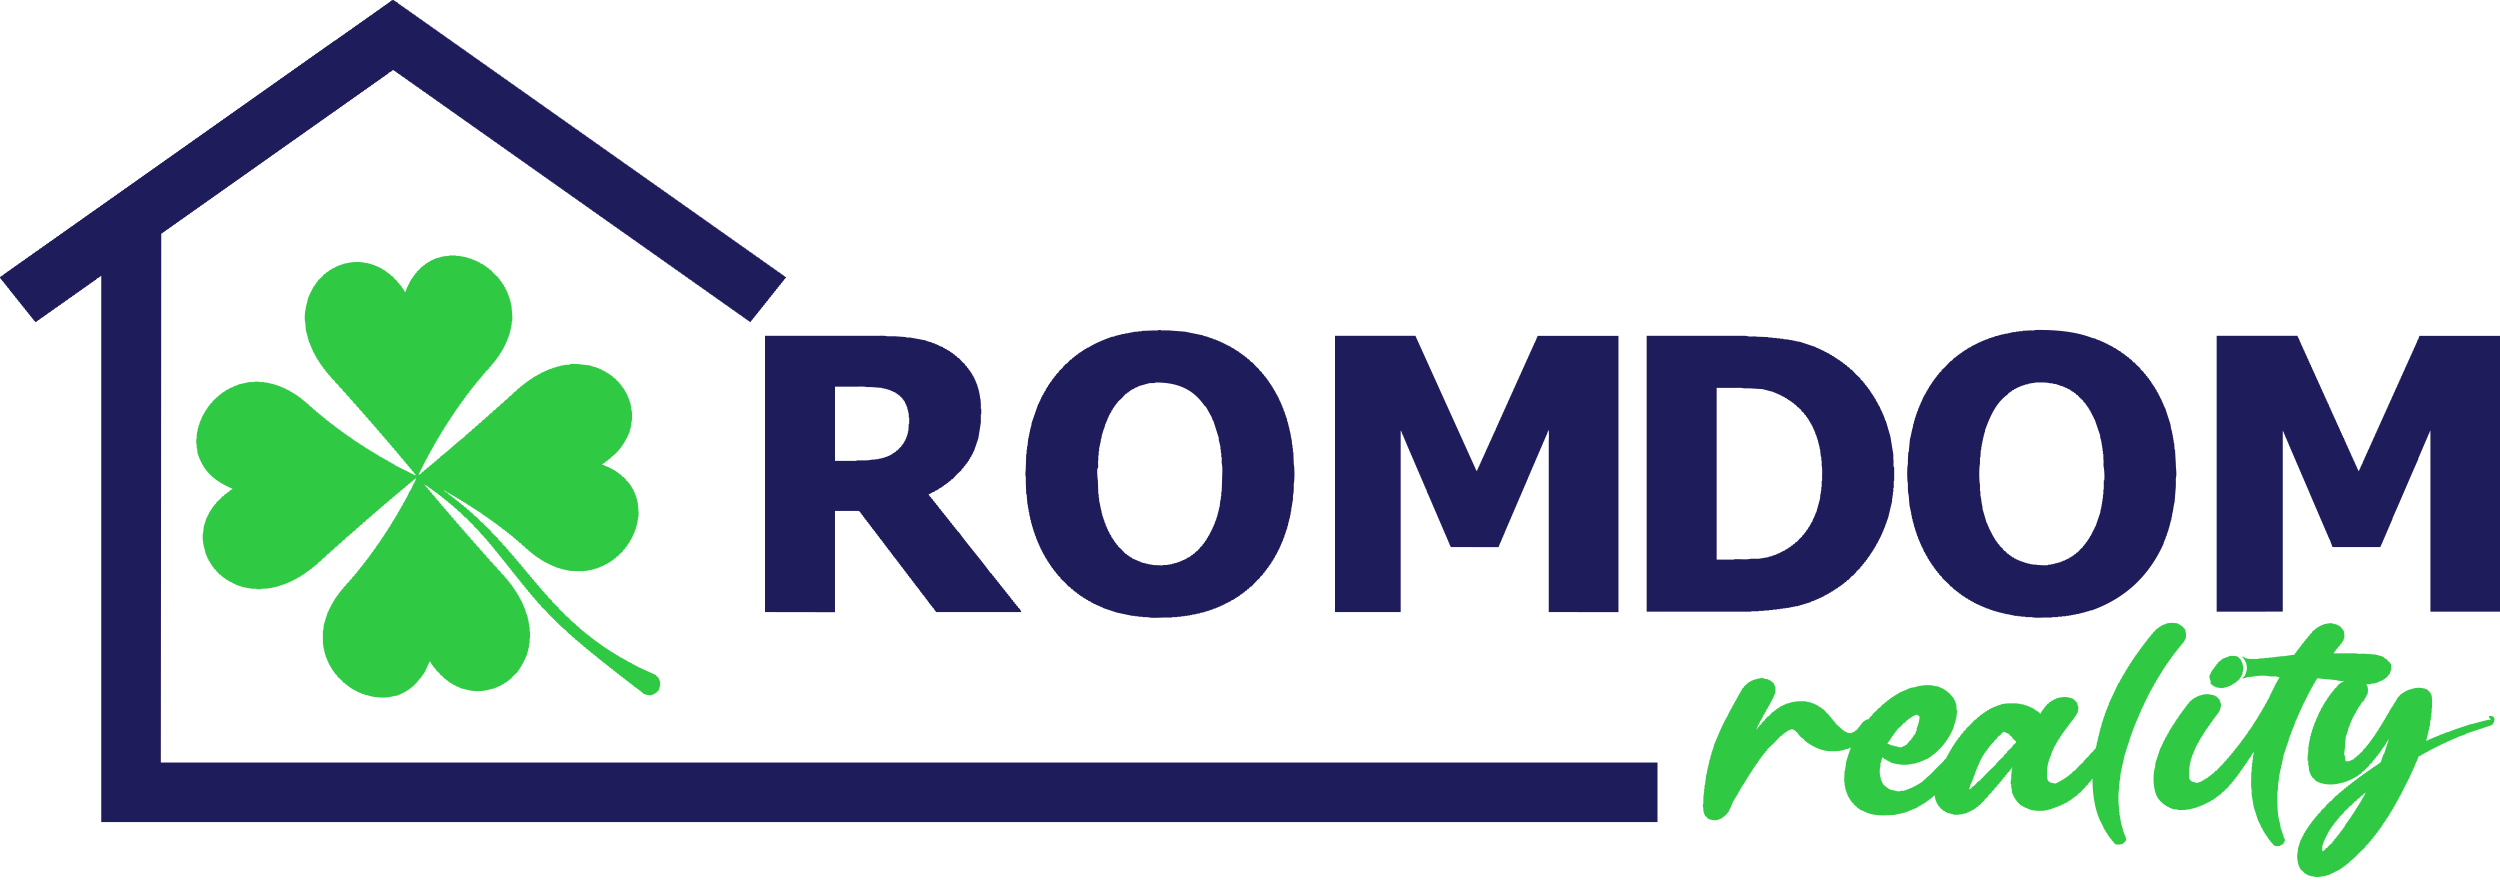 <svg xmlns="http://www.w3.org/2000/svg" width="600" height="211.2" viewBox="0 0 6000 2112">
  <defs>
    <style>
      .cls-1 {
        fill: #2fc944;
      }

      .cls-1, .cls-2 {
        fill-rule: evenodd;
      }

      .cls-2 {
        fill: #1f1c5c;
      }
    </style>
  </defs>
  <path id="Color_Fill_2" data-name="Color Fill 2" class="cls-1" d="M1005,1139h2c1.99-3,.91-0.44,3-2,1.33-1.67,2.67-3.33,4-5h2c1.33-1.67,2.67-3.33,4-5h2c1.33-1.67,2.67-3.33,4-5h2c1.33-1.67,2.67-3.33,4-5h2c1.33-1.67,2.67-3.33,4-5h2c1.33-1.67,2.67-3.33,4-5h2c1.67-2,3.33-4,5-6h2c0.33-.67.67-1.33,1-2h1c0.67-1,1.33-2,2-3,20.13-14.55,36.89-32.46,57-47q3-3.495,6-7h2c1.67-2,3.33-4,5-6h2q3-3.495,6-7h2q3-3.495,6-7h2q3-3.5,6-7h2q3.495-4,7-8h2q3-3.5,6-7h2q3.495-4,7-8h2q3.495-4,7-8h2q3.495-4,7-8h2q3.495-4,7-8h2q4.005-4.5,8-9h2q4.005-4.5,8-9h2l9-10h2q3.495-4,7-8h2c1.33-1.667,2.67-3.333,4-5h2l3-4h2c0.67-1,1.33-2,2-3h2c0.67-1,1.33-2,2-3h2c0.67-1,1.33-2,2-3h2c0.33-.667.67-1.333,1-2l3-1v-1h2c0.33-.667.67-1.333,1-2h2c0.33-.667.67-1.333,1-2l3-1v-1l6-2c0.33-.667.67-1.333,1-2h2v-1h2v-1h2v-1h2c0.33-.667.67-1.333,1-2h2v-1h2v-1h3v-1h2v-1l6-2v-1h3v-1h2v-1l6-1v-1h2v-1l7-1v-1h3v-1h4v-1h4v-1h4v-1h5v-1l15-1v-1c4.88-1.37,25.43-.012,29,1l19,2v1h4v1h3v1l7,1v1h2v1l6,1v1l6,2v1h2v1h2v1l6,2c0.33,0.667.67,1.333,1,2l4,1v1l3,1c0.33,0.667.67,1.333,1,2h2c0.33,0.667.67,1.333,1,2l3,1c1.33,1.667,2.67,3.333,4,5h2c1.67,2,3.33,4,5,6q3.495,3,7,6v2c1.33,1,2.67,2,4,3v2l3,2v2l3,2v2h1v2c0.67,0.333,1.33.667,2,1,0.33,1.333.67,2.667,1,4,0.67,0.333,1.33.667,2,1v2h1c0.33,1.333.67,2.667,1,4h1v3h1c0.33,1.333.67,2.667,1,4h1v3h1v3h1v3h1v3h1c0.33,2.666.67,5.334,1,8h1v6c2.75,9.585,2.78,25.5,0,35v6h-1v5h-1v3h-1c-0.33,2.33-.67,4.67-1,7-10.56,24.6-24.57,46.32-45,61-1,1.33-2,2.67-3,4h-2c-1,1.33-2,2.67-3,4h-2c-0.33.67-.67,1.33-1,2h-2c-0.67,1-1.33,2-2,3h-2c-0.33.67-.67,1.33-1,2-1,.33-2,0.67-3,1v1c4.19,0.42,4.38,1.83,7,3l9,3v1h2v1h2v1h2v1h2v1h2c0.33,0.67.67,1.33,1,2,1.33,0.33,2.67.67,4,1v1c1,0.33,2,.67,3,1,0.33,0.67.67,1.33,1,2h2c0.67,1,1.33,2,2,3h2c0.33,0.67.67,1.33,1,2,1,0.33,2,.67,3,1,1.67,2,3.33,4,5,6h2c1.33,1.67,2.67,3.33,4,5,0.67,0.33,1.33.67,2,1v2c2,1.67,4,3.33,6,5v2c1,0.67,2,1.33,3,2v2c0.67,0.33,1.33.67,2,1,0.33,1,.67,2,1,3h1c0.33,1.33.67,2.67,1,4,0.67,0.33,1.33.67,2,1,0.33,1.33.67,2.67,1,4h1c0.33,1.33.67,2.67,1,4h1v3h1v2h1v3h1v2h1v4h1v3h1v4h1v5h1v7c0.97,3.46,2.35,23.25,1,28h-1v7h-1v6h-1v4h-1v4h-1v3h-1v4h-1v2h-1c-0.33,2-.67,4-1,6h-1c-0.33,1.33-.67,2.67-1,4h-1v3h-1c-0.67,2-1.33,4-2,6h-1c-0.33,1.33-.67,2.67-1,4-0.67.33-1.33,0.67-2,1-0.33,1.33-.67,2.67-1,4-0.67.33-1.33,0.67-2,1v2c-0.67.33-1.33,0.67-2,1v2c-0.67.33-1.33,0.67-2,1v2c-0.67.33-1.33,0.67-2,1v2c-1.33,1-2.67,2-4,3v2c-1.67,1.33-3.33,2.67-5,4v2q-4.5,4.005-9,8c-1,1.33-2,2.67-3,4h-2c-1.33,1.67-2.67,3.33-4,5h-2c-0.67,1-1.33,2-2,3-1,.33-2,0.67-3,1-0.33.67-.67,1.33-1,2h-2c-0.33.67-.67,1.33-1,2h-2c-0.33.67-.67,1.33-1,2-1.33.33-2.67,0.67-4,1-0.33.67-.67,1.33-1,2-2,.67-4,1.33-6,2v1h-2v1c-2,.67-4,1.33-6,2v1h-3v1h-2v1c-1.67.33-3.33,0.67-5,1v1c-2.33.33-4.67,0.67-7,1v1h-3v1h-4v1h-5v1h-6v1h-8v1q-17.505-.495-35-1v-1h-5v-1h-5v-1h-5v-1h-3v-1h-4v-1c-3-.67-6-1.33-9-2v-1h-2v-1h-3v-1h-2v-1h-3v-1c-2-.67-4-1.33-6-2v-1h-2v-1h-2v-1h-2v-1h-2v-1h-2v-1h-2v-1h-2c-0.33-.67-0.67-1.33-1-2-1.33-.33-2.67-0.67-4-1-0.33-.67-0.67-1.33-1-2h-2c-0.33-.67-0.67-1.33-1-2h-2c-0.33-.67-0.67-1.33-1-2h-2v-1c-1-.33-2-0.67-3-1-0.33-.67-0.67-1.33-1-2h-2c-0.67-1-1.33-2-2-3h-2c-0.33-.67-0.67-1.33-1-2h-1c-0.33-.67-0.67-1.33-1-2h-2c-1-1.33-2-2.67-3-4h-2c-1.67-2-3.33-4-5-6h-2q-3.495-4.005-7-8h-2q-3-3.495-6-7h-2c-1.67-2-3.33-4-5-6h-2c-1.33-1.67-2.67-3.33-4-5h-2c-1.33-1.67-2.67-3.33-4-5h-2c-0.33-.67-0.67-1.33-1-2h-1c-0.33-.67-0.67-1.33-1-2h-2c-1-1.33-2-2.67-3-4h-2c-1-1.33-2-2.67-3-4h-2c-0.67-1-1.33-2-2-3h-2c-0.33-.67-0.67-1.33-1-2-1-.33-2-0.67-3-1-1-1.33-2-2.67-3-4h-2c-0.67-1-1.33-2-2-3h-2c-0.67-1-1.33-2-2-3-1-.33-2-0.67-3-1-0.33-.67-0.67-1.33-1-2h-2c-0.33-.67-0.67-1.33-1-2h-2c-0.67-1-1.33-2-2-3h-2c-0.33-.67-0.67-1.33-1-2h-2c-0.67-1-1.33-2-2-3h-2c-0.33-.67-0.67-1.33-1-2h-2c-0.67-1-1.33-2-2-3h-2c-0.33-.67-0.67-1.33-1-2h-2v-1c-1-.33-2-0.67-3-1-0.33-.67-0.67-1.33-1-2h-2c-0.67-1-1.33-2-2-3h-2c-0.33-.67-0.67-1.33-1-2-1-.33-2-0.67-3-1v-1h-2c-0.33-.67-0.67-1.33-1-2h-2c-0.33-.67-0.67-1.33-1-2h-2c-0.33-.67-0.67-1.33-1-2-1.33-.33-2.67-0.67-4-1-0.33-.67-0.67-1.33-1-2h-2c-0.33-.67-0.67-1.33-1-2h-2c-0.33-.67-0.67-1.33-1-2h-2c-0.33-.67-0.67-1.33-1-2-1.33-.33-2.67-0.67-4-1-0.33-.67-0.67-1.33-1-2h-2c-0.33-.67-0.67-1.33-1-2h-2c-0.33-.67-0.67-1.33-1-2h-2v-1h-2c-0.33-.67-0.67-1.33-1-2-1.33-.33-2.67-0.67-4-1-0.33-.67-0.67-1.33-1-2-1.33-.33-2.67-0.67-4-1-0.33-.67-0.67-1.33-1-2-1.33-.33-2.67-0.67-4-1-0.33-.67-0.67-1.33-1-2-1.33-.33-2.67-0.67-4-1-0.33-.67-0.67-1.33-1-2h-2v-1h-2c-0.33-.67-0.67-1.33-1-2-2-.67-4-1.33-6-2-0.33-.67-0.67-1.33-1-2-2-.67-4-1.33-6-2-0.33-.67-0.67-1.33-1-2h-2v-1h-2v-1c-1-.33-2-0.67-3-1v1h1c2.31,2.73,6.02,3.9,9,6,0.67,1,1.33,2,2,3h2c0.67,1,1.33,2,2,3h2c0.67,1,1.33,2,2,3h2c0.67,1,1.33,2,2,3h2c1,1.33,2,2.67,3,4,1,0.33,2,.67,3,1,0.33,0.67.67,1.33,1,2h2c1.33,1.67,2.67,3.33,4,5h2c1,1.33,2,2.67,3,4h2c1.33,1.67,2.67,3.33,4,5h2c1.67,2,3.33,4,5,6h2q3,3.495,6,7h2q4.005,4.5,8,9h2q7.005,7.5,14,15h2c1.67,2,3.33,4,5,6q7.995,7.5,16,15v2q8.505,7.995,17,16v2q4.995,4.5,10,9v2q4.5,4.005,9,8v2c1,0.67,2,1.33,3,2,0.67,1,1.33,2,2,3h1v2q3.495,3,7,6v2c2,1.67,4,3.33,6,5v2c2,1.67,4,3.33,6,5v2c1.67,1.33,3.33,2.67,5,4v2c2,1.67,4,3.33,6,5v2c1.67,1.33,3.33,2.67,5,4v2c1.67,1.33,3.33,2.67,5,4v2c1,0.67,2,1.33,3,2v1c0.67,0.33,1.33.67,2,1v2c2,1.67,4,3.33,6,5v2c1.67,1.33,3.33,2.67,5,4v2c1.67,1.33,3.33,2.67,5,4v2c2,1.67,4,3.33,6,5v2c2,1.67,4,3.33,6,5v2c2,1.67,4,3.33,6,5v2q3.495,3,7,6v2c1.33,1,2.67,2,4,3,1,1.33,2,2.67,3,4h1v2q4.995,4.5,10,9v2q7.995,7.5,16,15v2q4.995,4.5,10,9,4.5,4.995,9,10h2q4.5,4.995,9,10,4.995,4.005,10,8c1.33,1.67,2.67,3.33,4,5h2q3,3.495,6,7h2c1.33,1.67,2.67,3.33,4,5h2c1.33,1.67,2.67,3.33,4,5h2c1,1.33,2,2.67,3,4h2c0.33,0.67.67,1.33,1,2,1,0.33,2,.67,3,1,1,1.33,2,2.67,3,4h2c0.67,1,1.33,2,2,3h2c0.67,1,1.33,2,2,3h2c0.67,1,1.33,2,2,3h2c0.33,0.67.67,1.33,1,2h2c0.67,1,1.33,2,2,3h2c0.33,0.67.67,1.33,1,2h2c0.67,1,1.33,2,2,3h2c0.33,0.67.67,1.33,1,2h2c0.33,0.67.67,1.33,1,2h2c0.33,0.67.67,1.33,1,2h2c0.33,0.67.67,1.33,1,2h2c0.33,0.67.67,1.33,1,2h2c0.33,0.67.67,1.33,1,2h2c0.33,0.67.67,1.33,1,2,1.33,0.33,2.67.67,4,1v1c1,0.33,2,.67,3,1,0.33,0.67.67,1.33,1,2h2v1h2c0.33,0.67.67,1.33,1,2,1.33,0.33,2.67.67,4,1,0.33,0.67.67,1.33,1,2h2v1h2c0.33,0.67.67,1.33,1,2,2,0.67,4,1.33,6,2,0.33,0.67.67,1.33,1,2h2v1h2v1h2v1h2c0.33,0.67.67,1.33,1,2h2v1h2v1h2v1h2v1c1.33,0.33,2.67.67,4,1,0.33,0.67.67,1.33,1,2,1.33,0.33,2.67.67,4,1v1h2v1h2v1h2v1h2v1q22.005,10.005,44,20c0.67,1,1.33,2,2,3,1.33,1,2.67,2,4,3v2c0.67,0.33,1.33.67,2,1v3h1v3h1c2.11,6.71-1.99,20.02-4,23-1.33,1-2.67,2-4,3-0.33.67-.67,1.33-1,2h-2c-0.33.67-.67,1.33-1,2h-2v1h-2v1h-3v1c-7.08,2.24-18.88-1.84-22-4-0.67-1-1.33-2-2-3h-2c-1-1.33-2-2.67-3-4h-2c-0.67-1-1.33-2-2-3h-2c-0.67-1-1.33-2-2-3h-2c-0.33-.67-0.67-1.33-1-2-1-.33-2-0.67-3-1-1-1.33-2-2.67-3-4h-2c-0.67-1-1.33-2-2-3h-2c-0.67-1-1.33-2-2-3h-2c-1-1.33-2-2.67-3-4h-2c-0.67-1-1.33-2-2-3h-2c-0.67-1-1.33-2-2-3h-2c-1-1.33-2-2.67-3-4h-2c-0.33-.67-0.67-1.33-1-2-1-.33-2-0.67-3-1-1-1.33-2-2.67-3-4h-2c-0.67-1-1.33-2-2-3h-2c-1-1.33-2-2.67-3-4h-2c-1-1.33-2-2.67-3-4h-2c-0.67-1-1.33-2-2-3h-2c-1-1.33-2-2.67-3-4h-2c-1-1.33-2-2.67-3-4h-2c-1-1.33-2-2.67-3-4h-2c-0.67-1-1.33-2-2-3h-2c-1-1.33-2-2.67-3-4h-2c-1-1.33-2-2.67-3-4h-2c-1.33-1.67-2.67-3.33-4-5h-2c-1-1.33-2-2.67-3-4h-2c-1-1.33-2-2.67-3-4h-2c-1.33-1.67-2.67-3.33-4-5h-2c-1-1.33-2-2.67-3-4h-2c-1.33-1.67-2.67-3.33-4-5h-2c-1.67-2-3.33-4-5-6h-2c-1.33-1.67-2.67-3.33-4-5h-2c-0.67-1-1.33-2-2-3-1-.67-2-1.33-3-2v-1h-2c-1.67-2-3.33-4-5-6h-2c-1-1.33-2-2.67-3-4-1.33-1-2.67-2-4-3v-1h-2q-4.005-4.5-8-9c-10.51-7.6-18.96-16.96-28-26-6.97-6.98-14.11-12.85-20-21q-6-5.505-12-11v-2q-4.005-3.495-8-7v-2h-1c-1-1.33-2-2.67-3-4-1-.67-2-1.33-3-2v-2c-2-1.67-4-3.33-6-5v-2c-1.67-1.33-3.33-2.67-5-4v-2c-1.67-1.33-3.33-2.67-5-4v-2c-1.67-1.33-3.33-2.67-5-4v-2c-1.33-1-2.67-2-4-3v-2c-1.67-1.33-3.33-2.67-5-4v-2c-0.67-.33-1.33-0.67-2-1v-1c-0.67-.33-1.33-0.67-2-1v-2c-0.67-.33-1.33-0.67-2-1v-1c-0.67-.33-1.33-0.67-2-1v-2c-1.33-1-2.67-2-4-3v-2c-1.33-1-2.67-2-4-3v-2c-1.33-1-2.67-2-4-3v-2c-1.33-1-2.67-2-4-3v-2c-1.33-1-2.67-2-4-3v-2c-1.33-1-2.67-2-4-3v-2c-1.33-1-2.67-2-4-3v-2c-0.67-.33-1.33-0.67-2-1v-1c-0.67-.33-1.33-0.67-2-1v-2c-1.33-1-2.67-2-4-3v-2c-1.33-1-2.67-2-4-3v-2c-1.33-1-2.67-2-4-3v-2c-1.33-1-2.67-2-4-3v-2c-1.33-1-2.67-2-4-3v-2c-1.67-1.33-3.33-2.67-5-4v-2c-0.67-.33-1.33-0.67-2-1v-1c-0.67-.33-1.33-0.67-2-1v-2c-0.67-.33-1.33-0.67-2-1-0.67-1-1.33-2-2-3h-1v-2c-1.67-1.33-3.33-2.67-5-4v-2c-1-.67-2-1.33-3-2-0.67-1-1.33-2-2-3h-1v-2q-3.495-3-7-6v-2c-1.67-1.33-3.33-2.67-5-4q-4.5-5.505-9-11-4.995-4.5-10-9v-2q-4.995-4.5-10-9-4.5-4.995-9-10h-2q-6.495-7.005-13-14h-2q-3.495-4.005-7-8h-2q-3-3.495-6-7h-2c-1.33-1.67-2.67-3.33-4-5h-2c-1.33-1.67-2.67-3.33-4-5h-2c-0.33-.67-0.67-1.33-1-2h-1c-0.33-.67-0.67-1.33-1-2h-2c-1-1.33-2-2.67-3-4h-2c-1-1.33-2-2.67-3-4h-2c-0.67-1-1.33-2-2-3h-2c-1-1.33-2-2.67-3-4-1-.33-2-0.67-3-1-0.33-.67-0.67-1.33-1-2h-2c-0.33-.67-0.67-1.33-1-2h-2c-0.33-.67-0.67-1.33-1-2-1-.33-2-0.67-3-1-0.67-1-1.33-2-2-3h-2c-0.33-.67-0.67-1.33-1-2h-2c-0.67-1-1.33-2-2-3h-2c-0.33-.67-0.67-1.33-1-2h-2c-0.33-.67-0.67-1.33-1-2h-2c-0.61-.41-0.78-1.33-2-2v1c1.33,1,2.67,2,4,3v2c1.67,1.33,3.33,2.67,5,4v2c1.67,1.33,3.33,2.67,5,4v2c1.67,1.33,3.33,2.67,5,4v2c2,1.67,4,3.33,6,5v2c1,0.67,2,1.33,3,2v1c0.67,0.33,1.33.67,2,1v2c2,1.67,4,3.33,6,5v2c1,0.67,2,1.33,3,2v1c0.67,0.33,1.33.67,2,1v2c2,1.67,4,3.33,6,5v2c2,1.67,4,3.33,6,5v2c2,1.67,4,3.33,6,5v2c2,1.67,4,3.33,6,5v2c2,1.67,4,3.33,6,5v2c2,1.67,4,3.33,6,5v2q3.495,3,7,6v2c2,1.67,4,3.33,6,5v2q3.495,3,7,6v2q3.495,3,7,6v2q3.495,3,7,6v2q3.495,3,7,6v2q3.495,3,7,6v2q4.005,3.495,8,7v2q4.005,3.495,8,7v2q4.005,3.495,8,7v2q4.005,3.495,8,7v2q4.5,4.005,9,8v2q4.5,4.005,9,8v2q4.5,4.005,9,8v2q4.5,4.005,9,8v2c0.67,0.33,1.33.67,2,1v1c1.33,1,2.67,2,4,3v2c1.33,1,2.67,2,4,3v2c0.67,0.33,1.33.67,2,1v1c0.67,0.33,1.33.67,2,1v2c1,0.67,2,1.33,3,2,0.33,1,.67,2,1,3,0.67,0.33,1.33.67,2,1v2c0.67,0.33,1.33.67,2,1v2c0.67,0.33,1.33.67,2,1v2c0.67,0.33,1.33.67,2,1v2c0.67,0.33,1.33.67,2,1,0.33,1,.67,2,1,3h1c0.33,1.33.67,2.67,1,4,0.67,0.33,1.33.67,2,1,0.67,2,1.33,4,2,6,0.67,0.33,1.33.67,2,1,0.67,2,1.33,4,2,6h1v2h1c0.67,2,1.33,4,2,6h1v3h1c0.33,1.33.67,2.67,1,4h1v3h1v2h1c0.67,3,1.33,6,2,9h1v3h1v3h1v3h1c0.33,2.67.67,5.33,1,8h1v5h1v6h1v6h1v12h1v16h-1v12h-1c-0.33,3.67-.67,7.33-1,11h-1v5h-1v4h-1v3h-1v3a200.1,200.1,0,0,1-24,44q-4.5,4.005-9,8-4.005,4.5-8,9h-2c-1,1.33-2,2.67-3,4h-2c-0.33.67-.67,1.33-1,2-1,.33-2,0.67-3,1v1h-2c-0.33.67-.67,1.33-1,2-1.33.33-2.67,0.67-4,1-0.33.67-.67,1.33-1,2-1.33.33-2.67,0.67-4,1v1c-2,.67-4,1.33-6,2v1h-3v1h-2v1h-3v1h-2v1h-4c-19.19,6.81-44.88,8.01-65,1-3.33-.67-6.67-1.33-10-2v-1h-2v-1h-3v-1c-2-.67-4-1.33-6-2v-1h-2v-1c-2-.67-4-1.33-6-2-0.33-.67-0.67-1.33-1-2-1.33-.33-2.67-0.67-4-1v-1c-1-.33-2-0.67-3-1-0.33-.67-0.67-1.33-1-2h-2c-0.67-1-1.33-2-2-3h-2c-1-1.33-2-2.67-3-4h-2q-3.495-4.005-7-8h-2c-0.67-1-1.33-2-2-3h-1v-2q-4.005-3.495-8-7c-0.33-1-.67-2-1-3-1.33-1-2.67-2-4-3v-2c-1-.67-2-1.33-3-2v-2c-0.67-.33-1.33-0.67-2-1-0.33-1-.67-2-1-3-0.67-.33-1.33-0.67-2-1v-2c-0.67-.33-1.33-0.67-2-1v-2h-1v1q-6,13.005-12,26h-1c-0.33,1-.67,2-1,3-0.67.33-1.33,0.67-2,1v2h-1c-0.33,1-.67,2-1,3-0.67.33-1.33,0.67-2,1v2c-1,.67-2,1.33-3,2-14.018,19.76-32.14,33.17-57,42h-4c-20.2,6.73-48.7,4.63-67-2h-4v-1h-2v-1c-2-.33-4-0.67-6-1v-1h-2v-1h-3v-1c-2-.67-4-1.33-6-2v-1h-2v-1c-2-.67-4-1.33-6-2-0.333-.67-0.667-1.33-1-2-1.333-.33-2.667-0.67-4-1v-1c-1-.33-2-0.67-3-1-0.333-.67-0.667-1.33-1-2h-2l-2-3h-2l-2-3h-2c-1-1.33-2-2.67-3-4h-2l-5-6q-5.5-4.995-11-10v-2c-1.667-1.33-3.333-2.67-5-4q-0.5-1.5-1-3c-0.667-.33-1.333-0.67-2-1v-2c-0.667-.33-1.333-0.67-2-1q-0.5-1.5-1-3h-1v-2c-0.667-.33-1.333-0.67-2-1-0.333-1.33-.667-2.67-1-4-0.667-.33-1.333-0.67-2-1-0.333-1.33-.667-2.67-1-4h-1v-2h-1q-1-3-2-6h-1v-3h-1v-2h-1v-3h-1v-2h-1q-0.5-3-1-6h-1v-4h-1v-4h-1v-4h-1v-5h-1v-7h-1v-17h-1v-1h1v-16h1q0.5-6.495,1-13,5-16.005,10-32h1q1-3,2-6h1v-2h1v-2h1v-2h1v-2h1v-2h1v-2h1v-2c0.667-.33,1.333-0.67,2-1,0.333-1.33.667-2.67,1-4,0.667-.33,1.333-0.67,2-1,0.333-1.33.667-2.67,1-4h1q0.5-1.5,1-3c0.667-.33,1.333-0.67,2-1v-2c1-.67,2-1.33,3-2v-2c0.667-.33,1.333-0.67,2-1v-2c1-.67,2-1.33,3-2v-2l4-3v-2c1.667-1.33,3.333-2.67,5-4v-2l7-6v-2q4-3.495,8-7v-2c2-1.67,4-3.33,6-5v-2c2-1.67,4-3.33,6-5v-2c1.667-1.33,3.333-2.67,5-4v-2l4-3v-2l4-3v-2l4-3v-2c0.667-.33,1.333-0.67,2-1v-1c0.667-.33,1.333-0.67,2-1v-2c1-.67,2-1.33,3-2v-2c1-.67,2-1.33,3-2v-2l4-3v-2c1-.67,2-1.33,3-2v-2c1-.67,2-1.33,3-2v-2c0.667-.33,1.333-0.67,2-1v-2c0.667-.33,1.333-0.67,2-1q0.5-1.5,1-3c1-.67,2-1.33,3-2v-2c0.667-.33,1.333-0.67,2-1v-2c1-.67,2-1.33,3-2v-2h1q0.5-1.5,1-3c0.667-.33,1.333-0.67,2-1v-2c1-.67,2-1.33,3-2v-2c0.667-.33,1.333-0.67,2-1q0.5-1.5,1-3h1v-2c0.667-.33,1.333-0.67,2-1v-2c0.667-.33,1.333-0.67,2-1v-2c0.667-.33,1.333-0.67,2-1v-2c0.667-.33,1.333-0.67,2-1v-2c0.667-.33,1.333-0.67,2-1v-2c0.667-.33,1.333-0.67,2-1v-2c0.667-.33,1.333-0.67,2-1v-2c0.667-.33,1.333-0.67,2-1v-2c0.667-.33,1.333-0.67,2-1,0.333-1.33.667-2.67,1-4,0.667-.33,1.333-0.67,2-1v-2c0.667-.33,1.333-0.67,2-1q0.5-1.5,1-3h1c0.333-1.33.667-2.67,1-4,0.667-.33,1.333-0.67,2-1,0.333-1.33.667-2.67,1-4h1q0.5-1.5,1-3c0.667-.33,1.333-0.67,2-1v-2h1v-2c0.667-.33,1.333-0.67,2-1,0.333-1.33.667-2.67,1-4,0.667-.33,1.333-0.67,2-1,0.333-1.33.667-2.67,1-4,0.667-.33,1.333-0.67,2-1q1-3,2-6c0.667-.33,1.333-0.67,2-1q1-3,2-6c0.667-.33,1.333-0.67,2-1q1-3,2-6c0.667-.33,1.333-0.67,2-1q1-3,2-6c0.667-.33,1.333-0.67,2-1v-2h1v-2h1v-2h1v-2h1v-2c0.667-.33,1.333-0.67,2-1q3.5-7.995,7-16c0.667-.33,1.333-0.67,2-1v-2h1v-2h1v-2h1v-2h1v-2h1v-2c2.934-5.5,7.168-10.43,8-18h-1l-2,3h-2c-1.333,1.67-2.667,3.33-4,5h-2c-1.333,1.67-2.667,3.33-4,5h-2c-1.333,1.67-2.667,3.33-4,5h-2c-1.333,1.67-2.667,3.33-4,5h-2l-2,3h-1c-0.333.67-.667,1.33-1,2h-2l-5,6h-2c-0.333.67-.667,1.33-1,2-1,.67-2,1.33-3,2v1h-2c-1.333,1.67-2.667,3.33-4,5h-2l-5,6h-2l-5,6h-2c-1.333,1.67-2.667,3.33-4,5h-2l-5,6h-2l-5,6h-2l-5,6h-2l-5,6h-2q-3,3.495-6,7h-2l-5,6h-2q-3,3.495-6,7h-2q-3,3.495-6,7h-2q-3,3.495-6,7h-2q-3,3.495-6,7h-2q-3,3.495-6,7h-2l-2,3-4,3v1h-2q-3.5,4.005-7,8h-2q-3.5,4.005-7,8h-2q-3.5,4.005-7,8h-2l-8,9h-2q-3.5,4.005-7,8h-2q-4.5,4.995-9,10h-2l-8,9h-2q-3.5,4.005-7,8h-2c-1.333,1.67-2.667,3.33-4,5h-2c-1,1.33-2,2.67-3,4h-2l-2,3c-1,.33-2,0.67-3,1-0.333.67-.667,1.33-1,2h-2c-0.333.67-.667,1.33-1,2h-2l-2,3h-2c-0.333.67-.667,1.33-1,2-1,.33-2,0.67-3,1v1c-1.333.33-2.667,0.67-4,1-0.333.67-.667,1.33-1,2-1,.33-2,0.67-3,1v1c-2,.67-4,1.33-6,2-0.333.67-.667,1.33-1,2h-2v1h-2v1h-2v1h-2v1h-2v1h-2v1c-2,.67-4,1.33-6,2v1h-3v1h-2v1h-3v1h-2v1c-2,.33-4,0.67-6,1v1h-2v1h-4v1h-3v1h-3v1h-4v1h-4v1h-5v1h-6v1q-10,.495-20,1v1H616v-1H603v-1h-7v-1h-5v-1h-5q-10.5-3.495-21-7v-1c-2-.67-4-1.33-6-2v-1h-2v-1h-2v-1c-2-.67-4-1.33-6-2-0.333-.67-0.667-1.33-1-2-1.333-.33-2.667-0.67-4-1-0.333-.67-0.667-1.33-1-2h-2c-0.333-.67-0.667-1.33-1-2-1-.33-2-0.67-3-1l-2-3h-2c-1.333-1.67-2.667-3.33-4-5h-2q-3-3.495-6-7c-0.667-.33-1.333-0.67-2-1v-2c-2-1.67-4-3.33-6-5q-0.5-1.5-1-3c-0.667-.33-1.333-0.67-2-1v-2c-0.667-.33-1.333-0.67-2-1l-1-3h-1v-2c-0.667-.33-1.333-0.67-2-1-0.333-1.33-.667-2.67-1-4-0.667-.33-1.333-0.67-2-1-0.333-1.33-.667-2.67-1-4h-1c-0.333-1.33-.667-2.67-1-4h-1v-3h-1v-2h-1c-0.333-1.67-.667-3.33-1-5h-1c-0.333-2.33-.667-4.67-1-7-3.537-10.05-7.942-31.24-4-45q0.5-6,1-12,3.5-10.995,7-22h1l2-6h1v-2h1l2-6h1l1-3c0.667-.33,1.333-0.67,2-1v-2h1l1-3c0.667-.33,1.333-0.67,2-1v-2c1-.67,2-1.33,3-2v-2c1.667-1.33,3.333-2.67,5-4v-2l10-9,5-6h2c1.333-1.67,2.667-3.33,4-5h2c1-1.33,2-2.67,3-4h2c0.333-.67.667-1.33,1-2h2l2-3c2.447-1.7,4.36-1.51,6-4-42.08-18.17-69.526-40.05-84-86q-0.5-5.505-1-11h-1v-11h-1v-11h1v-12h1v-6h1v-5h1v-4h1v-4h1v-3h1q1-4.5,2-9h1c0.333-1.33.667-2.67,1-4h1v-3h1l2-6h1v-2h1l1-4,2-1,1-4,2-1v-2l2-1v-2l2-1v-2l2-1v-2l3-2,1-3,6-5v-2l7-6,2-3h2l5-6h2l3-4h2q0.5-1,1-2l3-1v-1h2q0.5-1,1-2h2q0.5-1,1-2l6-2q0.5-1,1-2l9-3v-1l4-1v-1l6-1v-1h2v-1l27-6h12v-1h12v1h12v1h7v1h5v1h4v1h4v1h4v1h3v1h3v1h3v1h3v1h2v1h3v1h2v1h3v1l6,2v1h2v1h2v1h2v1h2v1h2q0.5,1,1,2l4,1q0.5,1,1,2l4,1v1l3,1q0.5,1,1,2h2v1l3,1q0.5,1,1,2h2l2,3h2l3,4h2l3,4h2l4,5h2l7,8h2l6,7h2l5,6h2l4,5h2l4,5h2c1,1.33,2,2.67,3,4h2c1.333,1.67,2.667,3.33,4,5h2l2,3h2c1,1.33,2,2.67,3,4,1,0.33,2,.67,3,1,0.333,0.67.667,1.33,1,2h2c0.333,0.67.667,1.33,1,2,1,0.33,2,.67,3,1,1,1.33,2,2.67,3,4h2l2,3h2c0.333,0.67.667,1.33,1,2h2l2,3h2l2,3h2c0.333,0.67.667,1.33,1,2h2l2,3h2c0.333,0.67.667,1.33,1,2h2l2,3h2c0.333,0.67.667,1.33,1,2h2v1c1,0.33,2,.67,3,1,0.333,0.67.667,1.33,1,2h2l2,3h2c0.333,0.67.667,1.33,1,2,1,0.33,2,.67,3,1v1h2c0.333,0.67.667,1.33,1,2h2c0.333,0.67.667,1.33,1,2h2c0.333,0.67.667,1.33,1,2h2c0.333,0.67.667,1.33,1,2,1.333,0.33,2.667.67,4,1,0.333,0.67.667,1.33,1,2h2c0.333,0.67.667,1.33,1,2h2c0.333,0.67.667,1.33,1,2h2c0.333,0.67.667,1.33,1,2,1.333,0.33,2.667.67,4,1v1c1,0.33,2,.67,3,1,0.333,0.67.667,1.33,1,2h2v1h2c0.333,0.67.667,1.33,1,2,1.333,0.33,2.667.67,4,1v1c1,0.33,2,.67,3,1,0.333,0.67.667,1.33,1,2,1.333,0.33,2.667.67,4,1,0.333,0.67.667,1.33,1,2,1.333,0.33,2.667.67,4,1,0.333,0.67.667,1.33,1,2,2,0.67,4,1.33,6,2,0.333,0.67.667,1.33,1,2,2,0.67,4,1.33,6,2,0.333,0.67.667,1.33,1,2,2,0.67,4,1.33,6,2,0.333,0.67.667,1.33,1,2h2v1h2v1h2c0.333,0.67.667,1.33,1,2h2v1h2v1h2v1h2c0.333,0.67.667,1.33,1,2q25,12.495,50,25v-3l-4-3v-2c-1.667-1.33-3.333-2.67-5-4v-2c-1.667-1.33-3.333-2.67-5-4v-2c-1.667-1.33-3.333-2.67-5-4v-2c-1.667-1.33-3.333-2.67-5-4v-2c-1-.67-2-1.33-3-2v-1c-0.667-.33-1.333-0.67-2-1v-2c-2-1.67-4-3.33-6-5v-2c-0.667-.33-1.333-0.67-2-1l-2-3h-1v-2c-1.667-1.33-3.333-2.67-5-4v-2c-2-1.67-4-3.33-6-5v-2c-2-1.67-4-3.33-6-5v-2c-1.667-1.33-3.333-2.67-5-4v-2c-2-1.67-4-3.33-6-5v-2c-2-1.67-4-3.33-6-5v-2c-2-1.67-4-3.33-6-5v-2l-7-6v-2c-2-1.67-4-3.33-6-5v-2l-7-6v-2c-2-1.67-4-3.33-6-5v-2l-7-6v-2l-7-6v-2l-7-6v-2l-8-7v-2l-7-6v-2l-8-7v-2l-8-7v-2l-8-7v-2l-9-8v-2l-9-8v-2l-9-8v-2l-9-8v-2h-1l-2-3-4-3v-2l-5-4v-2l-3-2v-2l-4-3v-2l-2-1v-2l-3-2v-2l-2-1q-0.5-1.5-1-3h-1v-2l-2-1q-0.5-2-1-4l-2-1q-0.5-1.5-1-3h-1q-1-3-2-6l-2-1q-1-3-2-6h-1v-2h-1q-1-3-2-6h-1v-3h-1q-0.5-2-1-4h-1v-3h-1v-2h-1v-3h-1v-2h-1q-4-15-8-30-0.5-8-1-16c-4.255-15.227,1.086-41.949,5-53v-4h1q0.5-3,1-6h1v-2h1v-3h1q1-3,2-6h1v-2h1v-2h1v-2h1v-2h1v-2h1v-2h1q0.5-1.5,1-3l2-1v-2l2-1v-2l2-1q0.5-1.5,1-3l3-2v-2l8-7,8-9h2l3-4h2q0.5-1,1-2h2l2-3,4-1q0.5-1,1-2l6-2v-1h2v-1h2v-1l6-2v-1l6-1v-1h3v-1h3v-1h3v-1h4c11.342-3.683,33.576-4.764,46-1h5v1h4v1h4v1h3v1h3v1h3v1h2v1h3v1l6,2v1h2v1l4,1q0.5,1,1,2l4,1v1l3,1q0.5,1,1,2h2l2,3h2l2,3h2l4,5h2l8,9,4,3v2l6,5v2l4,3v2l2,1v2l3,2v2l2,1v2h1q0.5,1.5,1,3h1q2-6,4-12h1v-2h1v-2h1v-2h1v-2h1v-2h1v-2h1v-2h1v-2h1q0.5-1.5,1-3l2-1v-2l2-1v-2l2-1v-2l3-2v-2l4-3v-2l6-5,6-7h2l3-4h2c0.67-1,1.33-2,2-3h2c0.33-.667.67-1.333,1-2h2c0.33-.667.67-1.333,1-2l4-1c0.33-.667.67-1.333,1-2h2v-1l4-1v-1h3v-1l4-1v-1c3.33-.667,6.67-1.333,10-2v-1h3v-1h5v-1l15-1v-1h16v1h10v1h6v1h5v1h4v1h4v1l9,2v1h2v1h3v1h2v1h3v1l6,2v1l4,1c0.33,0.667.67,1.333,1,2l6,2c0.33,0.667.67,1.333,1,2h2v1l3,1c0.33,0.667.67,1.333,1,2h2c0.33,0.667.67,1.333,1,2l3,1,3,4h2l9,10q5.505,5,11,10v2l3,2v2l3,2v2c0.67,0.333,1.33.667,2,1v2c0.67,0.333,1.33.667,2,1,0.33,1,.67,2,1,3h1c0.33,1.333.67,2.667,1,4,0.67,0.333,1.33.667,2,1,0.67,2,1.33,4,2,6h1c0.67,2,1.33,4,2,6h1v3h1v2h1v3h1v3h1v3h1v3h1v3h1v4h1v5h1v5h1v8c0.99,3.574,2.39,24.144,1,29h-1v8h-1v6h-1v4h-1v5h-1c-0.33,2.333-.67,4.667-1,7h-1v3h-1v3h-1v3h-1v2h-1v3h-1v2h-1v3h-1c-0.67,2-1.33,4-2,6h-1v2h-1v2h-1v2h-1v2h-1v2h-1v2c-0.67.333-1.33,0.667-2,1-0.33,1.333-.67,2.667-1,4h-1c-0.33,1-.67,2-1,3-0.67.333-1.33,0.667-2,1-0.33,1.333-.67,2.667-1,4-0.67.333-1.33,0.667-2,1v2l-3,2v2c-0.67.333-1.33,0.667-2,1v2l-3,2v2c-0.67.333-1.33,0.667-2,1v1c-0.67.333-1.33,0.667-2,1v2c-1.67,1.333-3.33,2.667-5,4v2l-6,5c-0.33,1-.67,2-1,3q-4.005,3.5-8,7v2l-6,5v2c-0.67.333-1.33,0.667-2,1-0.67,1-1.33,2-2,3h-1v2c-1.67,1.333-3.33,2.667-5,4v2c-1.67,1.333-3.33,2.667-5,4v2c-0.67.333-1.33,0.667-2,1v1c-0.67.333-1.33,0.667-2,1v2c-1.33,1-2.67,2-4,3v2c-1.33,1-2.67,2-4,3v2l-3,2v2l-3,2v2c-1.33,1-2.67,2-4,3v2l-3,2v2c-0.67.333-1.33,0.667-2,1v2l-3,2v2l-3,2v2l-3,2v2c-0.67.333-1.33,0.667-2,1v2l-3,2v2c-0.67.333-1.33,0.667-2,1v2c-0.67.333-1.33,0.667-2,1v2l-3,2v2c-0.67.333-1.33,0.667-2,1-0.33,1-.67,2-1,3h-1v2c-0.67.333-1.33,0.667-2,1v2c-0.67.333-1.33,0.667-2,1v2c-0.67.333-1.33,0.667-2,1v2c-0.67.333-1.33,0.667-2,1v2c-0.67.33-1.33,0.67-2,1v2c-0.67.33-1.33,0.67-2,1v2c-0.67.33-1.33,0.67-2,1v2c-0.67.33-1.33,0.67-2,1v2c-0.67.33-1.33,0.67-2,1-0.33,1.33-.67,2.67-1,4-0.67.33-1.33,0.67-2,1v2c-0.67.33-1.33,0.67-2,1v2c-0.67.33-1.33,0.67-2,1-0.33,1.33-.67,2.67-1,4h-1c-0.33,1-.67,2-1,3-0.67.33-1.33,0.67-2,1v2h-1v2c-0.67.33-1.33,0.67-2,1-0.33,1.33-.67,2.67-1,4-0.67.33-1.33,0.67-2,1-0.33,1.33-.67,2.67-1,4-0.67.33-1.33,0.67-2,1-0.33,1.33-.67,2.67-1,4-0.67.33-1.33,0.67-2,1-0.33,1.33-.67,2.67-1,4-0.67.33-1.33,0.67-2,1-0.67,2-1.33,4-2,6-0.67.33-1.33,0.67-2,1-0.67,2-1.33,4-2,6-0.67.33-1.33,0.67-2,1v2h-1v2h-1v2h-1v2c-0.67.33-1.33,0.67-2,1v2h-1v2h-1v2h-1v2c-0.67.33-1.33,0.67-2,1v2h-1v2h-1v2h-1v2h-1c-0.33,1.33-.67,2.67-1,4-0.67.33-1.33,0.67-2,1v2h-1v2h-1v2h-1v2h-1v2h-1v2h-1c-0.33,1.33-.67,2.67-1,4h-1v2h-1v2h-1v2h-1v2h-1c-0.33,1.33-.67,2.67-1,4C1007.62,1133.59,1005.8,1135.5,1005,1139Zm3512,679c-0.57,5.44-2.63,10.51-4,15v6c-2.71,9.48-1.91,20.49,1,29v4h1v2h1c0.67,2,1.33,4,2,6,0.67,0.33,1.33.67,2,1v2c1.67,1.33,3.33,2.67,5,4,0.33,0.67.67,1.33,1,2h2c0.33,0.67.67,1.33,1,2h2c0.33,0.67.67,1.33,1,2h2v1h2v1c3.33,0.67,6.67,1.33,10,2,2.69,0.86,9.68,3.22,14,2v-1h8a156.619,156.619,0,0,0,47-23c1-1.33,2-2.67,3-4h2c1.33-1.67,2.67-3.33,4-5,9.98-7.21,17.43-16.43,26-25,6.52-6.52,12.5-11.22,18-19,1-.67,2-1.33,3-2v-2h1v-2h1v-2h1v-2c0.67-.33,1.33-0.67,2-1v-2h1v-2h1v-2h1v-2c0.67-.33,1.33-0.67,2-1,0.33-1.33.67-2.67,1-4,0.67-.33,1.33-0.67,2-1,0.33-1.33.67-2.67,1-4,0.67-.33,1.33-0.67,2-1v-2c0.67-.33,1.33-0.67,2-1v-2c0.67-.33,1.33-0.67,2-1v-2h1c0.33-1,.67-2,1-3,0.67-.33,1.33-0.67,2-1v-2c1-.67,2-1.33,3-2v-2c0.67-.33,1.33-0.67,2-1v-2c1.33-1,2.67-2,4-3,0.33-1,.67-2,1-3,0.67-.33,1.33-0.67,2-1v-2c1-.67,2-1.33,3-2v-1c0.67-.33,1.33-0.67,2-1v-2q3.495-3,7-6v-2c2-1.67,4-3.33,6-5q7.5-7.995,15-16h2c1.67-2,3.33-4,5-6h2c0.33-.67.67-1.33,1-2h1c0.67-1,1.33-2,2-3h2c0.67-1,1.33-2,2-3h2c0.33-.67.67-1.33,1-2h2c0.67-1,1.33-2,2-3,1.33-.33,2.67-0.67,4-1,0.33-.67.67-1.33,1-2,1.33-.33,2.67-0.67,4-1,0.33-.67.67-1.33,1-2,1.33-.33,2.67-0.67,4-1v-1c2-.67,4-1.33,6-2v-1h3v-1h2v-1h3v-1h2v-1c2.33-.33,4.67-0.67,7-1v-1c8.8-2.94,20.44-3.01,32-3h9v1h7v1c3,0.33,6,.67,9,1v1c3,0.67,6,1.33,9,2v1h2v1h3v1c2,0.67,4,1.33,6,2v1c1.33,0.33,2.67.67,4,1,0.33,0.67.67,1.33,1,2,5.06,3.35,9.85,4.56,13,10h1c0.33-1,.67-2,1-3h1v-2c0.67-.33,1.33-0.67,2-1v-2c1-.67,2-1.33,3-2v-2c1-.67,2-1.33,3-2v-2c1.33-1,2.67-2,4-3v-2h1c0.67-1,1.33-2,2-3h2c1-1.33,2-2.67,3-4,1-.33,2-0.67,3-1,0.33-.67.67-1.33,1-2,1.33-.33,2.67-0.67,4-1v-1h2v-1c2-.67,4-1.33,6-2v-1c2-.33,4-0.67,6-1v-1h5c10.54-3.08,25.72.56,32,5,1,1.33,2,2.67,3,4,1,0.67,2,1.33,3,2q1.995,6,4,12c0.58,2.08-1.37,12.57-2,14h-1v2h-1c-0.33,1.33-.67,2.67-1,4-0.67.33-1.33,0.67-2,1v2c-1,.67-2,1.33-3,2v2c-1,.67-2,1.33-3,2v2c-1,.67-2,1.33-3,2v2c-1,.67-2,1.33-3,2v2c-1,.67-2,1.33-3,2v2c-1,.67-2,1.33-3,2v2c-1,.67-2,1.33-3,2v2c-1,.67-2,1.33-3,2-0.33,1-.67,2-1,3-0.67.33-1.33,0.67-2,1v2c-0.67.33-1.33,0.67-2,1v2c-1,.67-2,1.33-3,2v2c-0.67.33-1.33,0.67-2,1-0.33,1-.67,2-1,3h-1c-0.33,1.33-.67,2.67-1,4-0.67.33-1.33,0.67-2,1v2c-0.67.33-1.33,0.67-2,1v2c-0.67.33-1.33,0.67-2,1-0.33,1.33-.67,2.67-1,4-0.67.33-1.33,0.67-2,1v2h-1v2h-1v2h-1v2c-0.67.33-1.33,0.67-2,1v2h-1v3h-1v2h-1c-0.33,1.33-.67,2.67-1,4h-1v3h-1v2h-1v3c-5.32,12.08-9.98,25.48-10,43v15h1c0.33,1.67.67,3.33,1,5,1,0.67,2,1.33,3,2v1h2v1h3v1c2.67,0.33,5.33.67,8,1v1c2.67-1,5.33-2,8-3v-1h2v-1h2v-1h2v-1h2c0.33-.67.67-1.33,1-2,1.33-.33,2.67-0.67,4-1,0.33-.67.67-1.33,1-2h2c0.33-.67.67-1.33,1-2h2c0.33-.67.67-1.33,1-2h2c0.67-1,1.33-2,2-3h2c1-1.33,2-2.67,3-4h2q3-3.495,6-7c1-.33,2-0.67,3-1q5.505-6,11-12,5.505-4.995,11-10v-2c0.67-.33,1.33-0.67,2-1,1.33-1.67,2.67-3.33,4-5,2-1.67,4-3.33,6-5v-2c0.67-.33,1.33-0.67,2-1,1-1.33,2-2.67,3-4,2-1.67,4-3.33,6-5v-2c0.67-.33,1.33-0.67,2-1,2.82-2.98,4.83-4.12,5-10,2.17-2.62.8-6.33,2-10h1c0.33-3,.67-6,1-9h1v-4h1v-4h1v-4h1v-4h1c0.33-2.67.67-5.33,1-8h1v-3h1c0.33-2.33.67-4.67,1-7h1v-4h1v-3h1v-3h1v-3h1v-3h1v-3h1c0.33-2,.67-4,1-6h1v-2h1c0.33-2,.67-4,1-6h1v-2h1v-3h1v-2h1v-3h1v-2h1v-3q11.505-24.495,23-49c0.67-.33,1.33-0.67,2-1v-2h1v-2h1v-2h1v-2h1v-2c0.67-.33,1.33-0.67,2-1,0.67-2,1.33-4,2-6,0.67-.33,1.33-0.67,2-1,0.33-1.33.67-2.67,1-4,0.67-.33,1.33-0.67,2-1,0.33-1.33.67-2.67,1-4,0.67-.33,1.33-0.67,2-1,0.33-1.33.67-2.67,1-4,0.67-.33,1.33-0.67,2-1v-2h1v-2h1c0.33-1,.67-2,1-3,0.67-.33,1.33-0.67,2-1,0.33-1.33.67-2.67,1-4,0.67-.33,1.33-0.67,2-1v-2c0.67-.33,1.33-0.67,2-1v-2h1c0.33-1,.67-2,1-3,0.67-.33,1.33-0.67,2-1v-2c0.67-.33,1.33-0.67,2-1v-2h1c0.33-1,.67-2,1-3,0.67-.33,1.33-0.67,2-1v-2c1-.67,2-1.33,3-2v-2c0.67-.33,1.33-0.67,2-1v-2c1-.67,2-1.33,3-2v-2c0.67-.33,1.33-0.67,2-1v-2c1-.67,2-1.33,3-2v-2c1-.67,2-1.33,3-2v-2c1-.67,2-1.33,3-2v-2c1-.67,2-1.33,3-2v-2c1.33-1,2.67-2,4-3v-2c0.67-.33,1.33-0.67,2-1,0.33-1,.67-2,1-3,1.33-1,2.67-2,4-3v-2c1.33-1,2.67-2,4-3v-2c1.67-1.33,3.33-2.67,5-4v-2c1-.67,2-1.33,3-2q3-3.495,6-7h2c0.67-1,1.33-2,2-3h2c0.33-.67.67-1.33,1-2h2c0.33-.67.67-1.33,1-2,1.33-.33,2.67-0.67,4-1v-1h2v-1c2-.33,4-0.67,6-1v-1c6.55-2.54,23.53-2.85,30,0v1h2v1h2c0.33,0.67.67,1.33,1,2h2c0.33,0.67.67,1.33,1,2h2v1c0.67,0.33,1.33.67,2,1v2c1,0.67,2,1.33,3,2,2.74,4.19,4.78,18.66,2,25h-1c-0.33,1.33-.67,2.67-1,4h-1v2c-1,.67-2,1.33-3,2v2c-1.67,1.33-3.33,2.67-5,4v2c-1.33,1-2.67,2-4,3v2c-1.33,1-2.67,2-4,3v2c-0.67.33-1.33,0.67-2,1-0.33,1-.67,2-1,3-1.33,1-2.67,2-4,3v2c-1,.67-2,1.33-3,2v2c-1,.67-2,1.33-3,2v2c-0.67.33-1.33,0.67-2,1v2c-1,.67-2,1.33-3,2v2c-0.67.33-1.33,0.67-2,1v2c-1,.67-2,1.33-3,2v2c-0.67.33-1.33,0.67-2,1-0.33,1-.67,2-1,3h-1v2c-0.67.33-1.33,0.67-2,1v2c-0.67.33-1.33,0.67-2,1v2c-0.67.33-1.33,0.67-2,1v2c-0.67.33-1.33,0.67-2,1v2c-0.67.33-1.33,0.67-2,1-0.33,1.33-.67,2.67-1,4h-1c-0.33,1-.67,2-1,3-0.67.33-1.33,0.67-2,1-0.33,1.33-.67,2.67-1,4-0.67.33-1.33,0.67-2,1-0.33,1.33-.67,2.67-1,4-0.67.33-1.33,0.67-2,1-0.33,1.33-.67,2.67-1,4-0.67.33-1.33,0.67-2,1-0.67,2-1.33,4-2,6-0.67.33-1.33,0.67-2,1-0.67,2-1.33,4-2,6-0.67.33-1.33,0.67-2,1v2h-1v2h-1v2h-1v2h-1v2c-0.67.33-1.33,0.67-2,1v2h-1v2h-1v2h-1v2h-1c-0.33,1.33-.67,2.67-1,4h-1c-0.33,1.33-.67,2.67-1,4h-1v2h-1v2h-1v2h-1v2h-1c-0.33,1.33-.67,2.67-1,4h-1v2h-1v3h-1v2h-1v2h-1c-0.67,2-1.33,4-2,6h-1l-3,9h-1v2h-1v3h-1v2h-1v3h-1c-0.33,1.33-.67,2.67-1,4h-1v3h-1c-0.33,1.33-.67,2.67-1,4h-1v3h-1v2h-1v3h-1v2h-1c-0.33,1.67-.67,3.33-1,5h-1c-0.33,2-.67,4-1,6h-1v2h-1c-0.33,2-.67,4-1,6h-1v2h-1v3h-1v3h-1v3h-1v3h-1v3c-4.45,11.2-7.98,24.2-12,36q-1.995,10.005-4,20h-1v5h-1v5h-1v5h-1v5h-1q-1.005,10.005-2,20h-1v8h-1v12c-2.12,7.6-2.16,38.42,0,46v10h1v8h1v6h1v5h1v5q4.005,13.995,8,28h1v3h1v2h1c0.33,2,.67,4,1,6h1c0.74,2.97-1.52,5.42-2,8-1,.67-2,1.33-3,2v1h-2c-0.33.67-.67,1.33-1,2-3.69,2.27-10.01,2.01-16,2-1.4-1.68-3.59-1.61-5-3-0.33-1-.67-2-1-3-1.67-1.33-3.33-2.67-5-4v-2c-1-.67-2-1.33-3-2v-2c-1-.67-2-1.33-3-2v-2c-0.67-.33-1.33-0.67-2-1v-2c-0.67-.33-1.33-0.67-2-1v-2c-0.67-.33-1.33-0.67-2-1v-2c-0.67-.33-1.33-0.67-2-1v-2h-1v-2c-0.67-.33-1.33-0.67-2-1v-2h-1v-2h-1v-2h-1v-2h-1v-2c-17.3-28.28-24.63-67.87-25-113h-1v1c-2.08,1.7-2.38,3.75-4,6-1,.67-2,1.33-3,2v1c-0.67.33-1.33,0.67-2,1v2q-3.495,3-7,6v2c-1.67,1.33-3.33,2.67-5,4q-4.005,4.5-8,9h-2q-3,3.495-6,7h-2c-0.67,1-1.33,2-2,3h-2c-0.67,1-1.33,2-2,3h-2c-0.67,1-1.33,2-2,3h-2c-0.33.67-.67,1.33-1,2h-2c-0.33.67-.67,1.33-1,2-1.33.33-2.67,0.67-4,1-0.33.67-.67,1.33-1,2-2,.67-4,1.33-6,2v1h-2v1c-2,.67-4,1.33-6,2v1c-1.67.33-3.33,0.67-5,1v1h-2v1c-2,.33-4,0.67-6,1v1h-2v1h-4v1h-2v1h-3v1h-3v1h-4v1h-4v1h-6v1h-9c-15.86.02-23.87-1.61-34-7h-2v-1h-2v-1h-2v-1h-2c-0.33-.67-0.67-1.33-1-2h-2c-9.79-6.8-18.66-19.68-23-32-0.33-3.33-.67-6.67-1-10h-1v-10h-1c-1.15-4.11.57-10.36,1-13v-12h1v-8h1v-5c0-.01.62,0.03,1-2h-1c-1.67,2.33-3.33,4.67-5,7-0.67.33-1.33,0.67-2,1v2c-1.67,1.33-3.33,2.67-5,4v2c-1.33,1-2.67,2-4,3v2c-1.67,1.33-3.33,2.67-5,4v2c-1.33,1-2.67,2-4,3v2c-1.67,1.33-3.33,2.67-5,4v2c-2,1.67-4,3.33-6,5v2c-2,1.67-4,3.33-6,5v2q-3.495,3-7,6v2q-4.005,3.495-8,7v2q-4.5,4.005-9,8v2q-4.005,3.495-8,7c-1,1.33-2,2.67-3,4h-2c-1.33,1.67-2.67,3.33-4,5h-2c-0.67,1-1.33,2-2,3h-2c-0.33.67-.67,1.33-1,2h-2c-0.33.67-.67,1.33-1,2-1.33.33-2.67,0.67-4,1v1h-2v1c-2,.67-4,1.33-6,2v1h-3v1c-4.8,1.9-25.27,6.24-33,4v-1h-5v-1c-2.33-.33-4.67-0.67-7-1v-1h-3v-1h-2v-1h-2c-0.33-.67-0.67-1.33-1-2-1.33-.33-2.67-0.67-4-1-1-1.33-2-2.67-3-4h-2c-1-1.33-2-2.67-3-4h-1v-2c-1.33-1-2.67-2-4-3-0.33-1.33-.67-2.67-1-4-0.67-.33-1.33-0.67-2-1v-3h-1v-2h-1v-3h-1v-4h-1v-7h-1v1c-1,.33-2,0.67-3,1-1,1.33-2,2.67-3,4h-2c-1,1.33-2,2.67-3,4h-2c-0.33.67-.67,1.33-1,2h-2c-0.67,1-1.33,2-2,3h-2c-0.33.67-.67,1.33-1,2-1,.33-2,0.67-3,1v1h-2c-0.33.67-.67,1.33-1,2-1.33.33-2.67,0.67-4,1-0.33.67-.67,1.33-1,2h-2v1h-2v1h-2v1h-2c-0.33.67-.67,1.33-1,2q-14.505,6-29,12l-27,6q-12,.495-24,1c-22.83,0-36.35-3.17-51-11-2-.67-4-1.33-6-2-0.33-.67-0.67-1.33-1-2h-2c-0.33-.67-0.67-1.33-1-2h-2c-1.67-2-3.33-4-5-6h-2v-1c-1-.67-2-1.33-3-2v-2c-1.67-1.33-3.33-2.67-5-4-0.33-1-.67-2-1-3-0.67-.33-1.33-0.67-2-1v-2c-0.67-.33-1.33-0.67-2-1-0.33-1.33-.67-2.67-1-4-0.67-.33-1.33-0.67-2-1v-2h-1v-2h-1v-3h-1v-2h-1v-3h-1v-3h-1v-3h-1v-5h-1v-5h-1v-9h-1q0.495-13.005,1-26h1q1.5-10.995,3-22c3.53-10.97,6.77-22.81,11-33h-3c-2.55,2.9-6.92,2.49-11,4-9.5,3.52-19.42,4.02-33,4-25.74-.04-46.74-13.03-62-24q-3-3.495-6-7h-2v-1c-1-.67-2-1.33-3-2-6.68-6.62-11.28-17.71-23-19v1c-1.67.33-3.33,0.67-5,1v1h-2v1h-2c-0.33.67-.67,1.33-1,2h-2c-0.33.67-.67,1.33-1,2h-2c-0.67,1-1.33,2-2,3h-2c-1.33,1.67-2.67,3.33-4,5h-2q-7.995,8.505-16,17-8.505,7.995-17,16v2c-1.67,1.33-3.33,2.67-5,4v2c-1.33,1-2.67,2-4,3v2c-0.67.33-1.33,0.67-2,1v1c-0.67.33-1.33,0.67-2,1v2c-0.67.33-1.33,0.67-2,1v2c-1,.67-2,1.33-3,2v2c-0.67.33-1.33,0.67-2,1v2h-1c-0.33,1-.67,2-1,3-0.67.33-1.33,0.67-2,1v2c-1,.67-2,1.33-3,2v2c-0.67.33-1.33,0.67-2,1-0.33,1-.67,2-1,3h-1v2c-0.67.33-1.33,0.67-2,1v2c-0.67.33-1.33,0.67-2,1v2c-0.67.33-1.33,0.67-2,1v2c-0.67.33-1.33,0.67-2,1v2c-0.67.33-1.33,0.67-2,1-0.33,1.33-.67,2.67-1,4-0.67.33-1.33,0.67-2,1v2c-0.67.33-1.33,0.67-2,1v2c-0.67.33-1.33,0.67-2,1-0.33,1.33-.67,2.67-1,4h-1c-0.33,1-.67,2-1,3-0.67.33-1.33,0.67-2,1-0.33,1.33-.67,2.67-1,4h-1c-0.33,1-.67,2-1,3-0.67.33-1.33,0.67-2,1-0.33,1.33-.67,2.67-1,4-0.67.33-1.33,0.67-2,1-0.33,1.33-.67,2.67-1,4-0.67.33-1.33,0.67-2,1-0.67,2-1.33,4-2,6-0.67.33-1.33,0.67-2,1-0.67,2-1.33,4-2,6-0.67.33-1.33,0.67-2,1-0.33,1.33-.67,2.67-1,4-0.67.33-1.33,0.67-2,1-0.33,1.33-.67,2.67-1,4-0.67.33-1.33,0.67-2,1-0.33,1.33-.67,2.67-1,4-0.67.33-1.33,0.67-2,1v2h-1v2h-1v3h-1v2h-1v3h-1c-0.67,2-1.33,4-2,6h-1v2h-1c-0.33,1.33-.67,2.67-1,4-7.18,11.33-25.12,28.1-44,21h-3v-1h-2v-1h-2c-1-1.33-2-2.67-3-4-1.33-1-2.67-2-4-3v-2h-1v-2h-1v-3h-1v-4h-1v-9h-1v-8h1v-4c0.21-9.16-.06-17.85,2-25v-8h1v-9h1q1.5-12.495,3-25h1v-5h1v-5h1v-5h1v-4h1v-5h1q1.005-6,2-12h1q1.005-5.505,2-11h1c0.33-2.33.67-4.67,1-7h1v-3h1v-3h1v-3h1c0.67-3,1.33-6,2-9,10.42-23.88,19.74-48.98,33-70,0.33-1.33.67-2.67,1-4h1v-2h1v-2h1v-2h1c0.33-1.33.67-2.67,1-4,0.67-.33,1.33-0.67,2-1v-2h1v-2h1v-2h1v-2h1v-2c0.67-.33,1.33-0.67,2-1,0.33-1.33.67-2.67,1-4h1v-2h1v-2c0.67-.33,1.33-0.67,2-1v-2h1v-2h1v-2h1v-2c0.67-.33,1.33-0.67,2-1v-2h1v-2h1v-2h1v-2c0.67-.33,1.33-0.67,2-1,0.67-2,1.33-4,2-6,0.67-.33,1.33-0.67,2-1,0.33-1.33.67-2.67,1-4,1.33-1,2.67-2,4-3v-2q3.495-3,7-6c0.33-.67.67-1.33,1-2h2c0.67-1,1.33-2,2-3,1.33-.33,2.67-0.67,4-1,0.33-.67.67-1.33,1-2h2v-1h3v-1h2v-1h3c3.93-1.47,15.44-4.94,22-3v1c3,0.33,6,.67,9,1v1h2v1c1.33,0.33,2.67.67,4,1,0.33,0.67.67,1.33,1,2h2c1,1.33,2,2.67,3,4,0.67,0.33,1.33.67,2,1,0.67,2,1.33,4,2,6h1v2h1v15h-1v3h-1c-0.67,2-1.33,4-2,6h-1c-0.33,1.67-.67,3.33-1,5h-1c-0.33,1.33-.67,2.67-1,4h-1v2c-0.67.33-1.33,0.67-2,1v2h-1v2h-1v2h-1v2h-1v2c-0.67.33-1.33,0.67-2,1v2h-1v2h-1v2c-0.67.33-1.33,0.67-2,1-0.67,2-1.33,4-2,6-0.67.33-1.33,0.67-2,1-0.67,2-1.33,4-2,6-0.67.33-1.33,0.67-2,1-0.67,2-1.33,4-2,6a200.343,200.343,0,0,0-15,29h1v-1c1.64-1.35,2.55-3.45,4-5,0.67-.33,1.33-0.67,2-1v-2c2-1.67,4-3.33,6-5v-2q4.005-3.495,8-7v-2c0.67-.33,1.33-0.67,2-1,1.67-2,3.33-4,5-6h2q4.5-4.995,9-10h2c1-1.33,2-2.67,3-4h2c0.67-1,1.33-2,2-3h2c0.33-.67.67-1.33,1-2h2c0.33-.67.67-1.33,1-2h2c0.33-.67.67-1.33,1-2,2-.67,4-1.33,6-2v-1h2v-1c2-.67,4-1.33,6-2v-1c2-.33,4-0.67,6-1,8.97-3.51,18.13-5,31-5h11v1h5v1h5v1h3v1h3v1h2v1h3v1c1.33,0.33,2.67.67,4,1v1c1.33,0.33,2.67.67,4,1,0.33,0.67.67,1.33,1,2h2c0.33,0.67.67,1.33,1,2h2c0.33,0.67.67,1.33,1,2h2c0.67,1,1.33,2,2,3h2q4.5,4.995,9,10c1.67,1.33,3.33,2.67,5,4v2c1.67,1.33,3.33,2.67,5,4v2c0.67,0.33,1.33.67,2,1,0.67,1,1.33,2,2,3h1v2c1.67,1.33,3.33,2.67,5,4v2q4.995,4.5,10,9c4.21,4.14,18.43,17.39,29,14v-1h3v-1c1.33-.33,2.67-0.67,4-1,0.67-1,1.33-2,2-3h2c1-1.33,2-2.67,3-4,0.67-.33,1.33-0.67,2-1v-2c1.33-1,2.67-2,4-3v-2c1-.67,2-1.33,3-2v-2c1-.67,2-1.33,3-2,0.33-1,.67-2,1-3h2c0.33-.67.67-1.33,1-2h2c0.33-.67.67-1.33,1-2h2v-1c2-.33,4-0.67,6-1,1-1.67,2-3.33,3-5,2-1.67,4-3.33,6-5v-2q5.505-4.995,11-10c1.33-1.67,2.67-3.33,4-5h2q4.005-4.5,8-9h2c1.33-1.67,2.67-3.33,4-5h2c1-1.33,2-2.67,3-4h2c0.67-1,1.33-2,2-3h2c0.67-1,1.33-2,2-3h2c0.33-.67.67-1.33,1-2,1-.33,2-0.67,3-1v-1h2c0.33-.67.67-1.33,1-2,1.33-.33,2.67-0.67,4-1,0.33-.67.67-1.33,1-2,1.33-.33,2.67-0.67,4-1,0.33-.67.67-1.33,1-2q13.995-6,28-12,5.505-1.005,11-2c13.38-4.46,35.53-6.74,50-2h4q7.995,3.495,16,7v1c1,0.33,2,.67,3,1,0.33,0.67.67,1.33,1,2h2c1,1.33,2,2.67,3,4h2c1.33,1.67,2.67,3.33,4,5,0.67,0.33,1.33.67,2,1v2c1.33,1,2.67,2,4,3v2c0.67,0.33,1.33.67,2,1,0.33,1.33.67,2.67,1,4,0.67,0.33,1.33.67,2,1v3h1v2h1v3h1q0.495,7.995,1,16h1c0.84,3.03-.56,7.49-1,9v6h-1v5h-1v4h-1v4h-1v3h-1v3h-1c-0.33,2-.67,4-1,6-13.07,32.79-34.78,58.33-63,76-1.33.33-2.67,0.67-4,1v1c-1.33.33-2.67,0.67-4,1v1h-3v1c-1.33.33-2.67,0.67-4,1v1h-3v1h-3v1h-3v1h-3v1c-3,.33-6,0.67-9,1-16.02,4.82-41.66,1.52-54-4v-1c-1.33-.33-2.67-0.67-4-1v-1c-1.33-.33-2.67-0.67-4-1-0.33-.67-0.67-1.33-1-2-1.33-.33-2.67-0.67-4-1C4520.09,1820.04,4522.58,1818.8,4517,1818Zm1084-250h37c6.84,0,15.76-.48,21,1h17q13.005,1.005,26,2v1h6v1c3,0.67,6,1.33,9,2v1h2v1h2c0.33,0.67.67,1.33,1,2,3.84,2.55,7.66,2.93,9,8,4.92,1.28,4.84,5.22,8,8v14h-1l-3,9c-1,.67-2,1.33-3,2v2c-0.67.33-1.33,0.67-2,1-1.33,1.67-2.67,3.33-4,5h-2c-0.33.67-.67,1.33-1,2h-2c-0.33.67-.67,1.33-1,2-2,.67-4,1.33-6,2v1h-3v1c-1.33.33-2.67,0.67-4,1v1c-2,.33-4,0.67-6,1v1c-3.67.33-7.33,0.67-11,1v1c-3.75,1.06-8.57-1.1-11,1,5.15,4.32,5.04,18.15,2,25h-1c-0.33,1.33-.67,2.67-1,4h-1v2c-0.67.33-1.33,0.67-2,1-0.67,2-1.33,4-2,6-2,1.67-4,3.33-6,5v2c-0.67.33-1.33,0.67-2,1-0.33,1.33-.67,2.67-1,4-1,.67-2,1.33-3,2v2c-0.67.33-1.33,0.67-2,1-0.33,1.33-.67,2.67-1,4-0.67.33-1.33,0.67-2,1v2h-1c-0.67,2-1.33,4-2,6h-2c-0.45,4.41-2.36,6.09-4,9v2c-0.67.33-1.33,0.67-2,1-0.33,1.67-.67,3.33-1,5h-1c-0.33,1.33-.67,2.67-1,4h-1v3h-1v2h-1c-0.33,2-.67,4-1,6h-1v2h-1c-0.67,3.33-1.33,6.67-2,10h-1v3h-1v3h-1v3h-1v3h-1q-1.005,13.005-2,26c-0.15,5.62-2.88,14.23-1,21h1v7h1v5h1v1h8c2-2.28,2.22-.76,5-2v-1h2v-1h3c1.33-1.67,2.67-3.33,4-5h2c1.33-1.67,2.67-3.33,4-5h2c1-1.33,2-2.67,3-4q4.005-3.495,8-7v-2q3.495-3,7-6v-2c0.67-.33,1.33-0.67,2-1v-1c1-.67,2-1.33,3-2v-2c1-.67,2-1.33,3-2,0.33-1,.67-2,1-3,0.67-.33,1.33-0.67,2-1v-2c1-.67,2-1.33,3-2v-2c0.67-.33,1.33-0.67,2-1v-2c1-.67,2-1.33,3-2v-2c0.67-.33,1.33-0.67,2-1,0.33-1,.67-2,1-3h1v-2c0.67-.33,1.33-0.67,2-1v-2c0.67-.33,1.33-0.67,2-1v-2c0.67-.33,1.33-0.67,2-1,0.33-1,.67-2,1-3h1c0.33-1.33.67-2.67,1-4h1c0.33-1,.67-2,1-3,0.67-.33,1.33-0.67,2-1v-2h1v-2c0.67-.33,1.33-0.67,2-1,0.33-1.33.67-2.67,1-4,0.67-.33,1.33-0.67,2-1,0.33-1.33.67-2.67,1-4,0.67-.33,1.33-0.67,2-1,0.33-1.33.67-2.67,1-4,0.67-.33,1.33-0.67,2-1,0.67-2,1.33-4,2-6,0.67-.33,1.33-0.67,2-1v-2h1v-2c0.67-.33,1.33-0.67,2-1,0.67-2,1.33-4,2-6,0.67-.33,1.33-0.67,2-1v-2h1v-2c0.67-.33,1.33-0.67,2-1v-2c0.67-.33,1.33-0.67,2-1v-2c0.67-.33,1.33-0.67,2-1,0.33-1.33.67-2.67,1-4h1c0.33-1,.67-2,1-3,0.67-.33,1.33-0.67,2-1,0.33-1.33.67-2.67,1-4,0.67-.33,1.33-0.67,2-1,0.33-1.33.67-2.67,1-4,0.67-.33,1.33-0.67,2-1v-2c0.67-.33,1.33-0.67,2-1,1.67-2,3.33-4,5-6h2c0.67-1,1.33-2,2-3h2c0.33-.67.67-1.33,1-2,1.33-.33,2.67-0.67,4-1,0.33-.67.67-1.33,1-2,1.67-.33,3.33-0.67,5-1v-1h2v-1h3c7.25-2.86,20.88-6.25,31-3h4v1h3v1c1.33,0.33,2.67.67,4,1,0.67,1,1.33,2,2,3,8.75,6.42,9,13.98,9,29v13h-1v12h-1v9h-1v7h-1v6h-1v6q-4.5,19.005-9,38c2-.67,4-1.33,6-2v-1h2v-1h3v-1h2v-1c1.33-.33,2.67-0.67,4-1v-1h3v-1h2v-1h3v-1c1.67-.33,3.33-0.67,5-1v-1c1.33-.33,2.67-0.67,4-1v-1c2-.33,4-0.67,6-1v-1h2v-1h3v-1h2v-1c2-.33,4-0.67,6-1,16.68-7.32,36.28-12.58,54-19h4v-1h3v-1h4v-1h4v-1h4v-1c2.33-.33,4.67-0.67,7-1v-1h4v-1h5v-1q6.495-1.005,13-2v-1a10.8,10.8,0,0,1-5-7c8.51-1.82,13.85.34,14,10h-1v4h-1v2h-1c-1.78,3.13-2.09,4.99-6,6q-30,10.005-60,20v1h-2v1l-18,6v1c-1.33.33-2.67,0.67-4,1v1h-3v1h-2v1h-3v1c-1.33.33-2.67,0.67-4,1v1h-2v1h-3v1c-2,.67-4,1.33-6,2v1h-2v1h-2v1h-3v1c-2,.67-4,1.33-6,2v1h-2v1h-2v1h-2v1h-2v1c-1.33.33-2.67,0.67-4,1v1c-1.33.33-2.67,0.67-4,1v1h-2v1h-2v1h-2v1h-2v1c-1.33.33-2.67,0.67-4,1-0.33.67-.67,1.33-1,2h-2v1h-2v1h-2v1h-2v1h-2c-0.33.67-.67,1.33-1,2h-2v1h-2v1h-2v1h-2c-0.33.67-.67,1.33-1,2-1.33.33-2.67,0.67-4,1-1.86,1.44-1.94,5.6-3,8h-1c-0.33,1.67-.67,3.33-1,5h-1c-0.33,1.33-.67,2.67-1,4h-1v3h-1v2h-1v3h-1c-0.33,1.33-.67,2.67-1,4h-1v2h-1v3h-1v2h-1c-0.67,2-1.33,4-2,6h-1v3h-1c-0.33,1.33-.67,2.67-1,4h-1c-0.67,2-1.33,4-2,6h-1c-0.33,1.33-.67,2.67-1,4h-1c-0.33,1.33-.67,2.67-1,4h-1v2h-1v2h-1v2h-1v2h-1v2h-1c-0.33,1.33-.67,2.67-1,4h-1c-0.33,1.33-.67,2.67-1,4h-1v2h-1v2h-1v2h-1v2h-1v2h-1c-0.33,1.33-.67,2.67-1,4-0.67.33-1.33,0.67-2,1v2h-1v2h-1v2h-1v2h-1v2c-0.67.33-1.33,0.67-2,1v2h-1v2h-1v2h-1v2c-0.67.33-1.33,0.67-2,1-0.67,2-1.33,4-2,6-0.67.33-1.33,0.67-2,1-0.33,1.33-.67,2.67-1,4-0.67.33-1.33,0.67-2,1-0.33,1.33-.67,2.67-1,4-0.67.33-1.33,0.67-2,1-0.33,1.33-.67,2.67-1,4-0.67.33-1.33,0.67-2,1-0.33,1.33-.67,2.67-1,4-0.67.33-1.33,0.67-2,1v2c-0.67.33-1.33,0.67-2,1v2c-0.67.33-1.33,0.67-2,1v2c-0.67.33-1.33,0.67-2,1-0.33,1.33-.67,2.67-1,4-1,.67-2,1.33-3,2v2c-0.67.33-1.33,0.67-2,1-0.33,1-.67,2-1,3h-1v2h-1c-0.33,1-.67,2-1,3-0.67.33-1.33,0.67-2,1v2c-0.67.33-1.33,0.67-2,1-0.33,1-.67,2-1,3-1,.67-2,1.33-3,2v2c-0.67.33-1.33,0.67-2,1v2c-1.33,1-2.67,2-4,3v2c-1,.67-2,1.33-3,2v2c-1.33,1-2.67,2-4,3v2c-1.67,1.33-3.33,2.67-5,4v2c-1.67,1.33-3.33,2.67-5,4v2q-4.005,3.495-8,7v2q-6,5.505-12,11c-9.07,9.07-16.31,17.32-27,25-1,1.33-2,2.67-3,4h-2c-1,1.33-2,2.67-3,4h-2c-0.67,1-1.33,2-2,3h-2c-0.33.67-.67,1.33-1,2-1,.33-2,0.67-3,1v1h-2c-0.33.67-.67,1.33-1,2q-13.995,7.005-28,14h-3v1h-3v1h-4v1h-5c-7.24,2.15-16.76,2.32-24,0h-4v-1c-2-.33-4-0.67-6-1v-1c-1.33-.33-2.67-0.67-4-1v-1h-2c-0.33-.67-0.67-1.33-1-2h-2c-1-1.33-2-2.67-3-4-2-1.67-4-3.33-6-5-5.95-8.44-11.42-28.87-7-44v-6q3.495-10.995,7-22h1c0.67-2,1.33-4,2-6h1v-2h1v-2h1c0.67-2,1.33-4,2-6,0.67-.33,1.33-0.67,2-1,0.33-1.33.67-2.67,1-4,0.67-.33,1.33-0.67,2-1v-2c0.67-.33,1.33-0.67,2-1v-2c0.67-.33,1.33-0.67,2-1v-2h1c0.33-1,.67-2,1-3,0.67-.33,1.33-0.67,2-1v-2c1-.67,2-1.33,3-2v-2c1-.67,2-1.33,3-2v-2c1.33-1,2.67-2,4-3v-2c1.33-1,2.67-2,4-3v-2c1.67-1.33,3.33-2.67,5-4v-2q4.005-3.495,8-7v-2q6-5.505,12-11v-2q4.005-3.495,8-7c0.67-1,1.33-2,2-3h2q6.495-7.005,13-14h2q3-3.495,6-7h2c1.33-1.67,2.67-3.33,4-5h2c1.33-1.67,2.67-3.33,4-5h2c1-1.33,2-2.67,3-4h2c1-1.33,2-2.67,3-4h2c1-1.33,2-2.67,3-4h2c0.67-1,1.33-2,2-3h2c0.67-1,1.33-2,2-3h2c0.67-1,1.33-2,2-3h2c0.67-1,1.33-2,2-3h2c0.67-1,1.33-2,2-3,1-.33,2-0.67,3-1,0.33-.67.67-1.33,1-2h2c0.33-.67.67-1.33,1-2h2c0.67-1,1.33-2,2-3h2c0.33-.67.67-1.33,1-2h2c0.67-1,1.33-2,2-3h2c0.33-.67.67-1.33,1-2h2v-1c1-.33,2-0.67,3-1,0.33-.67.67-1.33,1-2h2c0.67-1,1.33-2,2-3h2c0.33-.67.67-1.33,1-2,1-.33,2-0.67,3-1v-1h2c0.33-.67.67-1.33,1-2h2c0.33-.67.67-1.33,1-2h2c0.33-.67.67-1.33,1-2h2v-1c1.33-1,2.67-2,4-3l6-18h1v-2h1q5.505-16.995,11-34h-1v1c-3.41,2.99-5.37,9.06-8,13h-1c-0.33,1-.67,2-1,3-0.67.33-1.33,0.67-2,1v2c-1,.67-2,1.33-3,2v2h-1c-0.33,1-.67,2-1,3-0.67.33-1.33,0.67-2,1v2c-0.67.33-1.33,0.67-2,1-0.33,1-.67,2-1,3-1,.67-2,1.33-3,2v2c-1.33,1-2.67,2-4,3v2c-1.33,1-2.67,2-4,3v2c-1.67,1.33-3.33,2.67-5,4v2q-4.005,3.495-8,7v2q-4.5,4.005-9,8c-1.33,1.67-2.67,3.33-4,5h-2c-1.67,2-3.33,4-5,6-1,.33-2,0.67-3,1-0.33.67-.67,1.33-1,2h-2c-0.33.67-.67,1.33-1,2-1,.33-2,0.67-3,1v1c-1.33.33-2.67,0.67-4,1-0.33.67-.67,1.33-1,2-1.33.33-2.67,0.67-4,1v1h-2v1c-2,.67-4,1.33-6,2v1h-3v1h-2v1c-3,.67-6,1.33-9,2v1c-2.33.33-4.67,0.67-7,1-19.8,6.59-46.76,4.08-61-6-1.33-1.67-2.67-3.33-4-5-1.33-1-2.67-2-4-3v-2c-0.67-.33-1.33-0.67-2-1v-2h-1c-0.33-1.33-.67-2.67-1-4h-1c-0.33-2-.67-4-1-6h-1q-0.495-6.495-1-13h-1v-11h-1c-1.32-4.79.05-17.65,1-21v-12h1v-7h1v-6h1v-5h1c0.33-3,.67-6,1-9h1c0.33-2.33.67-4.67,1-7h1v-3h1v-4h1v-3h1v-3h1v-3h1v-2h1c0.33-2,.67-4,1-6h1v-2h1v-3h1c0.33-1.33.67-2.67,1-4h1v-3h1v-2h1c0.33-1.33.67-2.67,1-4h1v-3h1c0.67-2,1.33-4,2-6h1v-2h1c0.67-2,1.33-4,2-6,0.67-.33,1.33-0.67,2-1v-2h1v-2h1v-2h1v-2c0.67-.33,1.33-0.67,2-1,0.33-1.33.67-2.67,1-4,0.67-.33,1.33-0.67,2-1v-2c0.67-.33,1.33-0.67,2-1v-2c0.67-.33,1.33-0.67,2-1,0.33-1.33.67-2.67,1-4,1-.67,2-1.33,3-2v-2c0.67-.33,1.33-0.67,2-1v-2c1-.67,2-1.33,3-2v-2c1.33-1,2.67-2,4-3v-2c1.33-1,2.67-2,4-3v-2c2-1.67,4-3.33,6-5v-1c0.67-.33,1.33-0.67,2-1v-2h1c0.67-1,1.33-2,2-3h2c0.67-1,1.33-2,2-3h2v-1c2-.67,4-1.33,6-2v-1a90.085,90.085,0,0,1-20-3q-22.005-1.995-44-4c-0.33,1-.67,2-1,3h-1v2c-0.67.33-1.33,0.67-2,1-0.67,2-1.33,4-2,6-0.67.33-1.33,0.67-2,1-0.67,2-1.33,4-2,6-0.67.33-1.33,0.67-2,1v2h-1v2h-1v2h-1v2h-1v2c-0.67.33-1.33,0.67-2,1v2h-1v2h-1v2h-1v2h-1v2h-1v2h-1v2h-1v2h-1c-0.33,1.33-.67,2.67-1,4h-1v2h-1v2h-1v2h-1v2h-1c-0.33,1.33-.67,2.67-1,4h-1v2h-1c-0.33,1.67-.67,3.33-1,5h-1v2h-1c-0.67,2-1.33,4-2,6h-1v3h-1v2h-1c-0.33,1.33-.67,2.67-1,4h-1v3h-1c-0.33,1.33-.67,2.67-1,4h-1v3h-1c-0.33,1.33-.67,2.67-1,4h-1l-6,18h-1v2h-1v3h-1v3h-1v2h-1c-0.33,2-.67,4-1,6h-1v2h-1v3h-1v3h-1v3h-1v3c-4.34,10.88-7.94,23.68-12,35q-2.505,12-5,24h-1v5c-1.95,6.23-3.1,14.6-5,21q-0.495,7.005-1,14h-1q-0.495,10.005-1,20c-2.11,7.49-1,19.8-1,29,0,18.83,1.38,36.65,6,51q1.005,6.495,2,13h1v3h1v3h1v3h1v3h1v3h1c0.33,2,.67,4,1,6h1v2h1v3h1a2.489,2.489,0,0,1-1,3c-0.33,1.67-.67,3.33-1,5h-1c-1,1.33-2,2.67-3,4h-2v1c-1.33.33-2.67,0.67-4,1v1c-1.95.74-11.63,0.86-13,0v-1c-4.48-1.29-3.73-2.85-6-6-1.33-1-2.67-2-4-3v-2c-1-.67-2-1.33-3-2-0.33-1-.67-2-1-3-0.67-.33-1.33-0.67-2-1v-2c-0.67-.33-1.33-0.67-2-1v-2c-0.67-.33-1.33-0.67-2-1v-2c-0.67-.33-1.33-0.67-2-1v-2c-0.67-.33-1.33-0.67-2-1-0.33-1.33-.67-2.67-1-4-0.67-.33-1.33-0.67-2-1v-2h-1v-2h-1v-2h-1v-2c-0.67-.33-1.33-0.67-2-1l-3-9h-1v-2h-1c-0.33-1.33-.67-2.67-1-4h-1q-5.505-16.995-11-34-2.505-15-5-30v-11c-2.26-8.06-1-21.2-1-31v-12h1v-12h1v-10h1v-8h1v-7a40.864,40.864,0,0,0,2-11h-1v2c-3.82,2.54-5.41,8.11-8,12-0.67.33-1.33,0.67-2,1v2c-0.67.33-1.33,0.67-2,1v2c-0.67.33-1.33,0.67-2,1v2h-1c-0.33,1-.67,2-1,3-0.67.33-1.33,0.67-2,1v2c-0.67.33-1.33,0.67-2,1v2c-1,.67-2,1.33-3,2v2h-1c-0.33,1-.67,2-1,3-0.67.33-1.33,0.67-2,1v2c-1,.67-2,1.33-3,2v2c-0.67.33-1.33,0.67-2,1v2c-1,.67-2,1.33-3,2v2c-0.67.33-1.33,0.67-2,1v2c-1,.67-2,1.33-3,2v2c-1,.67-2,1.33-3,2v2c-1.33,1-2.67,2-4,3v2c-1.67,1.33-3.33,2.67-5,4v2q-3.495,3-7,6v2q-4.5,4.005-9,8c-1,1.33-2,2.67-3,4h-2q-3,3.495-6,7h-2c-0.67,1-1.33,2-2,3h-2c-0.67,1-1.33,2-2,3h-2c-0.67,1-1.33,2-2,3h-2c-0.33.67-.67,1.33-1,2-1,.33-2,0.67-3,1v1c-1.33.33-2.67,0.67-4,1-0.33.67-.67,1.33-1,2h-2v1h-2v1h-2v1h-2v1h-2v1h-2v1h-2v1c-2,.67-4,1.33-6,2v1h-3v1h-2v1c-2,.33-4,0.67-6,1v1h-2v1h-4v1h-3v1h-4v1h-4v1h-5v1h-8v1h-18v-1c-3.67-.33-7.33-0.67-11-1-15.86-5.36-29.82-15.01-38-28-9.49-15.05-12.65-51.29-6-73,0.33-3.33.67-6.67,1-10l12-36h1c0.33-1.33.67-2.67,1-4h1v-2h1v-3h1c0.67-2,1.33-4,2-6h1v-2h1v-2h1c0.67-2,1.33-4,2-6,0.67-.33,1.33-0.67,2-1v-2h1v-2h1v-2h1v-2c0.67-.33,1.33-0.67,2-1,0.67-2,1.33-4,2-6,0.67-.33,1.33-0.67,2-1,0.33-1.33.67-2.67,1-4,0.67-.33,1.33-0.67,2-1,0.33-1.33.67-2.67,1-4,0.67-.33,1.33-0.67,2-1v-2c0.67-.33,1.33-0.67,2-1v-2c0.67-.33,1.33-0.67,2-1v-2c0.67-.33,1.33-0.67,2-1,0.33-1.33.67-2.67,1-4,0.67-.33,1.33-0.67,2-1v-2c1-.67,2-1.33,3-2v-2c0.67-.33,1.33-0.67,2-1v-2h1c0.33-1,.67-2,1-3,0.67-.33,1.33-0.67,2-1v-2c1-.67,2-1.33,3-2v-2c0.67-.33,1.33-0.67,2-1v-2c1-.67,2-1.33,3-2v-2c1-.67,2-1.33,3-2v-2c1-.67,2-1.33,3-2v-2c1-.67,2-1.33,3-2v-2c1.33-1,2.67-2,4-3v-2c0.67-.33,1.33-0.67,2-1,1-1.33,2-2.67,3-4h2c1-1.33,2-2.67,3-4h2c0.33-.67.67-1.33,1-2,1.33-.33,2.67-0.67,4-1v-1h2v-1c2-.67,4-1.33,6-2v-1h3c8.66-3.27,18.5-4.26,28-1h4v1c1.33,0.33,2.67.67,4,1v1h2c0.67,1,1.33,2,2,3h2c0.33,1,.67,2,1,3,1,0.67,2,1.33,3,2,0.33,1.67.67,3.33,1,5h1v4h1c1.6,5.46-2.33,16.95-4,20h-1v2c-0.67.33-1.33,0.67-2,1v2c-1,.67-2,1.33-3,2v2c-1,.67-2,1.33-3,2v2c-1,.67-2,1.33-3,2v2c-1,.67-2,1.33-3,2v2c-0.67.33-1.33,0.67-2,1v2c-1,.67-2,1.33-3,2v2c-0.67.33-1.33,0.67-2,1v2c-0.67.33-1.33,0.67-2,1v2c-1,.67-2,1.33-3,2v2c-0.67.33-1.33,0.67-2,1-0.33,1-.67,2-1,3h-1v2c-0.67.33-1.33,0.67-2,1v2c-0.67.33-1.33,0.67-2,1v2c-0.67.33-1.33,0.67-2,1v2c-0.67.33-1.33,0.67-2,1-0.33,1.33-.67,2.67-1,4-0.67.33-1.33,0.67-2,1-0.33,1.33-.67,2.67-1,4-0.67.33-1.33,0.67-2,1-0.33,1.33-.67,2.67-1,4-0.67.33-1.33,0.67-2,1-0.67,2-1.33,4-2,6-0.67.33-1.33,0.67-2,1-0.33,1.33-.67,2.67-1,4h-1v2h-1c-0.67,2-1.33,4-2,6h-1v3h-1c-0.33,1.33-.67,2.67-1,4h-1v3h-1v2h-1v3h-1v2h-1c-0.67,3-1.33,6-2,9h-1v4h-1v4c-2.7,8.03-3,16.66-3,28v11h1v2c0.67,0.33,1.33.67,2,1,1.76,2.49-1.06,1.76,3,3v1c2.33,0.33,4.67.67,7,1v1h3v1c2.36,0.65,12.33-3.11,14-4v-1h2v-1h2c0.33-.67.67-1.33,1-2,1.33-.33,2.67-0.67,4-1,0.33-.67.67-1.33,1-2h2v-1h2c0.67-1,1.33-2,2-3h2c0.67-1,1.33-2,2-3h2c1-1.33,2-2.67,3-4h2q3-3.495,6-7h2q6-6.495,12-13c1.33-1,2.67-2,4-3v-2c0.67-.33,1.33-0.67,2-1,1-1.33,2-2.67,3-4,1.33-1,2.67-2,4-3v-2c2-1.67,4-3.33,6-5v-2c1.67-1.33,3.33-2.67,5-4v-2c1.67-1.33,3.33-2.67,5-4v-2c0.67-.33,1.33-0.67,2-1v-1c0.67-.33,1.33-0.67,2-1v-2c1.33-1,2.67-2,4-3v-2c1.33-1,2.67-2,4-3v-2c1-.67,2-1.33,3-2v-2c1-.67,2-1.33,3-2v-2c1-.67,2-1.33,3-2v-2c1-.67,2-1.33,3-2v-2c1-.67,2-1.33,3-2v-2c0.67-.33,1.33-0.67,2-1v-2c1-.67,2-1.33,3-2v-2c0.67-.33,1.33-0.67,2-1v-2h1c0.33-1,.67-2,1-3,0.67-.33,1.33-0.67,2-1v-2c1-.67,2-1.33,3-2v-2c0.67-.33,1.33-0.67,2-1v-2c0.67-.33,1.33-0.67,2-1,0.33-1,.67-2,1-3h1c0.33-1.33.67-2.67,1-4,0.67-.33,1.33-0.67,2-1v-2c0.67-.33,1.33-0.67,2-1v-2c0.67-.33,1.33-0.67,2-1v-2c0.67-.33,1.33-0.67,2-1v-2h1v-2c0.67-.33,1.33-0.67,2-1,0.33-1.33.67-2.67,1-4,0.67-.33,1.33-0.67,2-1,0.33-1.33.67-2.67,1-4,0.67-.33,1.33-0.67,2-1,0.33-1.33.67-2.67,1-4,0.67-.33,1.33-0.67,2-1,0.33-1.33.67-2.67,1-4,0.67-.33,1.33-0.67,2-1v-2h1v-2h1v-2c0.67-.33,1.33-0.67,2-1,0.67-2,1.33-4,2-6,0.67-.33,1.33-0.67,2-1v-2h1v-2h1v-2h1v-2h1v-2c0.67-.33,1.33-0.67,2-1v-2h1v-2h1v-3h1c0.67-2,1.33-4,2-6h1v-2h1v-2h1v-2h1v-2h1v-2h1v-2h1v-2h1c0.33-1.33.67-2.67,1-4l12-21h-4c-3.63-3.24-15.16-.4-21-2-9.11-2.5-31.87-1.34-40,1q-6,.495-12,1-6,1.995-12,4c0.84-2.96,2.33-3.93,4-6h1c0.67-2,1.33-4,2-6h1v-4h1v-4h1c1.38-4.67-.71-17.04-2-20h-1c-0.33-1.33-.67-2.67-1-4h-1v-2c-0.67-.33-1.33-0.67-2-1v-2h-1c-1-1.33-2-2.67-3-4h3c5.49,6.45,24.57,6.08,37,5,1.92-.17,2-1,2-1h12v-1h10v-1h9v-1h9v-1h8v-1h9q13.5-1.995,27-4c0.33-1,.67-2,1-3,0.67-.33,1.33-0.67,2-1v-2c1-.67,2-1.33,3-2v-2c1-.67,2-1.33,3-2v-2c1-.67,2-1.33,3-2v-2c1-.67,2-1.33,3-2v-2c1-.67,2-1.33,3-2v-2c1.33-1,2.67-2,4-3v-2c0.67-.33,1.33-0.67,2-1v-1c0.67-.33,1.33-0.67,2-1v-2c1.67-1.33,3.33-2.67,5-4v-2c1.67-1.33,3.33-2.67,5-4v-2c2-1.67,4-3.33,6-5v-2c1.33-1,2.67-2,4-3v-1h2c1-1.33,2-2.67,3-4h2c0.33-.67.67-1.33,1-2h2c0.33-.67.67-1.33,1-2,1.33-.33,2.67-0.67,4-1v-1c1.33-.33,2.67-0.67,4-1v-1h3v-1c3.24-1.28,17.94-4.49,23-3v1h5v1h4v1c1.33,0.33,2.67.67,4,1v1c1.33,0.33,2.67.67,4,1,1.67,2,3.33,4,5,6,0.67,0.33,1.33.67,2,1v2c0.67,0.33,1.33.67,2,1v2h1c0.93,2.1,2.1,14.59,1,18h-1v3h-1v3c-0.67.33-1.33,0.67-2,1v2c-0.67.33-1.33,0.67-2,1v2c-1.33,1-2.67,2-4,3v2c-1.67,1.33-3.33,2.67-5,4v2c-1.33,1-2.67,2-4,3v2c-0.67.33-1.33,0.67-2,1-0.33,1-.67,2-1,3h-1A8.178,8.178,0,0,0,5601,1568Zm-248,6a145.421,145.421,0,0,1,16,1c1.47,2.19,2.33,1.47,4,3,1,1.33,2,2.67,3,4,0.67,0.33,1.33.67,2,1,0.33,1.33.67,2.67,1,4h1v2h1v2h1v3c2.67,7.23,2.41,12.8,0,20v4h-1v2h-1c-0.33,1.33-.67,2.67-1,4-0.67.33-1.33,0.67-2,1v2c-0.67.33-1.33,0.67-2,1v2c-1.33,1-2.67,2-4,3-0.33.67-.67,1.33-1,2h-2c-1,1.33-2,2.67-3,4-1.33.33-2.67,0.67-4,1-0.33.67-.67,1.33-1,2h-2c-0.33.67-.67,1.33-1,2h-2v1c-1.33.33-2.67,0.67-4,1v1h-3v1h-2v1h-4v1h-5v1c-3.64,1.04-17.8-1.04-20-2v-1c-1.33-.33-2.67-0.67-4-1v-1h-2c-0.33-.67-0.67-1.33-1-2-2.8-1.9-3.99-1.18-5-5,2.98-3.91-4.26-10.88-2-18h1v-3h1c0.67-2,1.33-4,2-6h1v-2c0.67-.33,1.33-0.67,2-1v-2c1-.67,2-1.33,3-2v-2c1-.67,2-1.33,3-2v-2c1-.67,2-1.33,3-2v-2c1.33-1,2.67-2,4-3v-2c1-.67,2-1.33,3-2v-1h2c1-1.33,2-2.67,3-4h2c0.33-.67.67-1.33,1-2Q5343.5,1577.505,5353,1574Zm-823,211c3.61,0.76,6.9,2.9,10,4h4v1h3v1h4c2.71,0.91,9.03,3.74,14,2v-1h2v-1h3v-1h2c0.33-.67.67-1.33,1-2h2c1.33-1.67,2.67-3.33,4-5,0.67-.33,1.33-0.67,2-1v-2c2-1.67,4-3.33,6-5v-2c1-.67,2-1.33,3-2v-2c0.67-.33,1.33-0.67,2-1v-2c1-.67,2-1.33,3-2v-2c0.67-.33,1.33-0.67,2-1,0.33-2,.67-4,1-6,0.67-.33,1.33-0.67,2-1v-5c2.91-8.54,6.82-17.78,7-29-3.18-1.89-3.3-4.39-8-5v1c-1.67.33-3.33,0.67-5,1v1h-2v1h-2c-0.33.67-.67,1.33-1,2h-2c-0.33.67-.67,1.33-1,2h-2c-0.33.67-.67,1.33-1,2h-2c-0.67,1-1.33,2-2,3-1,.33-2,0.67-3,1-1.67,2-3.33,4-5,6h-2c-1.67,2-3.33,4-5,6q-6,5.505-12,11v2c-1,.67-2,1.33-3,2v2c-1,.67-2,1.33-3,2-0.33,1-.67,2-1,3-0.67.33-1.33,0.67-2,1v2c-0.67.33-1.33,0.67-2,1v2c-0.67.33-1.33,0.67-2,1v2c-0.67.33-1.33,0.67-2,1v2c-0.67.33-1.33,0.67-2,1v2c-0.67.33-1.33,0.67-2,1v2h-1A8.051,8.051,0,0,0,4530,1785Zm279-29c-1.54,2.46-1.14.61-3,2q-3.495,4.005-7,8h-2c-0.67,1-1.33,2-2,3-0.67.33-1.33,0.67-2,1v2q-3.495,3-7,6v2q-4.005,3.495-8,7v2c-1.33,1-2.67,2-4,3v2c-1,.67-2,1.33-3,2v2c-1,.67-2,1.33-3,2v2c-1,.67-2,1.33-3,2v2c-0.67.33-1.33,0.67-2,1-0.33,1-.67,2-1,3h-1v2c-0.67.33-1.33,0.67-2,1-0.67,2-1.33,4-2,6-0.67.33-1.33,0.67-2,1v2h-1v2h-1v3h-1v2h-1c-0.33,1.33-.67,2.67-1,4h-1v3h-1v2h-1c-0.33,1.33-.67,2.67-1,4h-1v3h-1v2h-1c-0.33,1.67-.67,3.33-1,5h-1c-0.67,3-1.33,6-2,9h-1v2h-1c-0.33,2-.67,4-1,6h-1c-0.33,1.67-.67,3.33-1,5h-1v2h-1v3h-1v2h-1q-1.995,7.005-4,14h1v-1c1-.33,2-0.67,3-1,1.67-2,3.33-4,5-6h2q5.505-6,11-12h2q10.995-11.505,22-23,9.495-9,19-18v-2c0.67-.33,1.33-0.67,2-1,1-1.33,2-2.67,3-4q6.495-6,13-12v-2q4.005-3.495,8-7v-2q5.505-4.995,11-10c1.64-1.81,2.3-4.28,4-6,2.6-2.63,5.86-3.83,7-8q-4.5-4.005-9-8v-2c-2-1.67-4-3.33-6-5-0.67-1-1.33-2-2-3Q4815.505,1759,4809,1756Zm868,146c-0.67,1-1.33,2-2,3h-2c-1.33,1.67-2.67,3.33-4,5h-2c-1.67,2-3.33,4-5,6h-2q-3,3.495-6,7h-2q-4.995,5.505-10,11h-2c-1.67,2-3.33,4-5,6q-4.995,4.5-10,9v2q-4.995,4.5-10,9v2c-1.67,1.33-3.33,2.67-5,4v2h-1c-0.67,1-1.33,2-2,3-0.67.33-1.33,0.67-2,1v2c-1,.67-2,1.33-3,2v2c-1,.67-2,1.33-3,2v2c-1,.67-2,1.33-3,2v2c-0.67.33-1.33,0.67-2,1v2c-0.67.33-1.33,0.67-2,1v2c-0.67.33-1.33,0.67-2,1v2h-1v2c-0.67.33-1.33,0.67-2,1v2c-4.94,8.78-9.79,18.43-13,29-0.77,2.54-.78,12.82,0,14h1c1.56-2.44,1.14-.61,3-2,1.67-2,3.33-4,5-6h2c1.33-1.67,2.67-3.33,4-5q4.5-4.005,9-8v-2c0.67-.33,1.33-0.67,2-1v-1c0.67-.33,1.33-0.67,2-1v-2c1.67-1.33,3.33-2.67,5-4v-2c0.67-.33,1.33-0.67,2-1,0.33-1,.67-2,1-3,1.33-1,2.67-2,4-3v-2c1-.67,2-1.33,3-2v-2c1-.67,2-1.33,3-2v-2c1-.67,2-1.33,3-2,0.33-1,.67-2,1-3,0.67-.33,1.33-0.67,2-1v-2c0.67-.33,1.33-0.67,2-1v-3c0.67-.33,1.33-0.67,2-1v-2c0.67-.33,1.33-0.67,2-1v-2c1-.67,2-1.33,3-2v-2c0.67-.33,1.33-0.67,2-1v-2c1-.67,2-1.33,3-2v-2c0.67-.33,1.33-0.67,2-1v-2c0.67-.33,1.33-0.67,2-1v-2c0.67-.33,1.33-0.67,2-1v-2c0.67-.33,1.33-0.67,2-1v-2c0.67-.33,1.33-0.67,2-1v-2c0.67-.33,1.33-0.67,2-1v-2h1v-2c0.67-.33,1.33-0.67,2-1v-2c0.67-.33,1.33-0.67,2-1v-2h1v-2c0.67-.33,1.33-0.67,2-1v-2c0.67-.33,1.33-0.67,2-1,0.33-1.33.67-2.67,1-4,0.67-.33,1.33-0.67,2-1,0.33-1.33.67-2.67,1-4,0.67-.33,1.33-0.67,2-1v-2h1v-2h1v-2c0.67-.33,1.33-0.67,2-1,0.33-1.33.67-2.67,1-4h1c1.33-2.67,2.67-5.33,4-8h-1Z"/>
  <path id="Color_Fill_1" data-name="Color Fill 1" class="cls-2" d="M386,1830H3978v143H243V662h-1c-2.377,3.808-6.334,4.449-10,7l-2,3h-2q-0.5,1-1,2h-2l-2,3h-2v1l-3,1q-0.5,1-1,2h-2l-2,3h-2q-0.5,1-1,2h-2l-2,3h-2v1l-3,1q-0.5,1-1,2h-2l-2,3h-2q-0.5,1-1,2h-2l-2,3h-2v1l-3,1q-0.5,1-1,2h-2l-2,3h-2q-0.5,1-1,2h-2l-2,3h-2v1l-3,1q-0.5,1-1,2h-2l-2,3h-2q-0.5,1-1,2h-2l-2,3h-2q-0.5,1-1,2h-2q-0.5,1-1,2h-2l-2,3h-2q-0.5,1-1,2h-2l-2,3h-2v1l-3,1q-0.5,1-1,2h-2l-2,3h-2q-0.5,1-1,2h-2l-2,3h-2v1l-3,1q-0.5,1-1,2h-2l-2,3h-2q-0.5,1-1,2h-2l-2,3h-2v1l-3,1-1,2H96l-2,3H92l-1,2H89v1c-1.779,1.391-1.988,1.563-5,2v-2l-4-3v-2l-4-3v-2l-4-3v-2l-4-3v-2l-4-3v-2l-4-3v-2l-4-3v-2l-4-3v-2l-2-1v-1l-2-1v-2l-4-3v-2l-2-1v-1l-2-1v-2l-4-3v-2l-4-3v-2l-4-3v-2l-4-3v-2l-3-2v-2l-4-3v-2l-4-3v-2l-4-3v-2l-4-3v-2l-2-1c-1.8-1.986-2.58-3.5-3-7H2c1.677-2.459,3.546-2.288,6-4l2-3h2l1-2h2l2-3h2v-1l3-1,1-2h2l2-3h2l1-2h2l2-3h2l1-2h2l1-2h2l2-3h2l1-2h2l2-3h2v-1l3-1,1-2h2l2-3h2l1-2h2l2-3h2v-1l3-1,1-2h2l2-3h2l1-2h2l2-3h2v-1l3-1,1-2h2l2-3h2l1-2h2l2-3h2v-1l3-1q0.5-1,1-2h2l2-3h2q0.5-1,1-2h2l2-3h2v-1l3-1q0.5-1,1-2h2l2-3h2q0.5-1,1-2h2l2-3h2v-1l3-1q0.5-1,1-2h2l2-3h2q0.5-1,1-2h2l2-3h2v-1l3-1q0.5-1,1-2h2l2-3h2q0.5-1,1-2h2l2-3h2v-1l3-1q0.5-1,1-2h2l2-3h2q0.5-1,1-2h2l2-3h2v-1l3-1q0.5-1,1-2h2l2-3h2q0.5-1,1-2h2l2-3h2v-1l3-1q0.5-1,1-2h2l2-3h2q0.5-1,1-2h2l2-3h2v-1l3-1,1-2h2l2-3h2v-1l3-1,1-2h2l2-3h2l1-2h2l2-3h2v-1l3-1,1-2h2l2-3h2l1-2h2l2-3h2v-1l3-1,1-2h2l2-3h2l1-2h2l2-3h2v-1l3-1,1-2h2l2-3h2l1-2h2l2-3h2v-1l3-1,1-2h2l2-3h2l1-2h2l2-3h2v-1l3-1,1-2h2l2-3h2l1-2h2l2-3h2v-1l3-1,1-2h2l2-3h2l1-2h2l2-3h2v-1l3-1,1-2h2l2-3h2l1-2h2l2-3h2v-1l3-1,1-2h2l2-3h2l1-2h2l2-3h2v-1l3-1,1-2h2l2-3h2l1-2h2l2-3h2v-1l3-1,1-2h2l2-3h2l1-2h2l2-3h2v-1l3-1,1-2h2l2-3h2l1-2h2l2-3h2v-1l3-1,1-2h2l2-3h2l1-2h2l2-3h2v-1l3-1,1-2h2l2-3h2l1-2h2l2-3h2v-1l3-1,1-2h2l2-3h2l1-2h2l2-3h2v-1l3-1,1-2h2l2-3h2l1-2h2l2-3h2v-1l3-1,1-2h2l2-3h2q0.5-1,1-2h2l2-3h2v-1l3-1q0.5-1,1-2h2l2-3h2q0.5-1,1-2h2l2-3h2v-1l3-1q0.5-1,1-2h2l2-3h2q0.5-1,1-2h2l2-3h2v-1l3-1q0.5-1,1-2h2l2-3h2q0.5-1,1-2h2l2-3h2v-1l3-1q0.5-1,1-2h2l2-3h2q0.5-1,1-2h2l2-3h2v-1l3-1q0.5-1,1-2h2l2-3h2q0.5-1,1-2h2l2-3h2v-1l3-1q0.5-1,1-2h2l2-3h2q0.5-1,1-2h2l2-3h2v-1l3-1q0.5-1,1-2h2l2-3h2q0.5-1,1-2h2l2-3h2v-1l3-1q0.5-1,1-2h2l2-3h2q0.5-1,1-2h2l2-3h2v-1l3-1q0.5-1,1-2h2l2-3h2q0.5-1,1-2h2l2-3h2v-1l3-1q0.5-1,1-2h2l2-3h2q0.5-1,1-2h2l2-3h2v-1l3-1q0.5-1,1-2h2l2-3h2q0.5-1,1-2h2l2-3h2v-1l3-1q0.5-1,1-2h2l2-3h2q0.5-1,1-2h2l2-3h2v-1l3-1q0.5-1,1-2h2l2-3h2q0.5-1,1-2h2l2-3h2v-1l3-1q0.5-1,1-2h2l2-3h2q0.5-1,1-2h2l2-3h2v-1l3-1q0.5-1,1-2h2l2-3h2v-1l3-1q0.5-1,1-2h2l2-3h2q0.5-1,1-2h2l2-3h2v-1l3-1q0.5-1,1-2h2l2-3h2q0.5-1,1-2h2l2-3h2V97l3-1,1-2h2l2-3h2l1-2h2l2-3h2V85l3-1,1-2h2l2-3h2l1-2h2l2-3h2V73l3-1,1-2h2l2-3h2l1-2h2l2-3h2V61l3-1,1-2h2l2-3h2l1-2h2l2-3h2V49l3-1,1-2h2l2-3h2l1-2h2l2-3h2V37l3-1,1-2h2l2-3h2l1-2h2l2-3h2V25l3-1,1-2h2l2-3h2l1-2h2l2-3h2l1-2h2l1-2h2l2-3h2l1-2h2l1-2c2.244-1.895,4.079-2.7,8-3,2.2,3.229,5.768,3.75,9,6l2,3h2l1,2h2l2,3h2v1l3,1,1,2h2l2,3h2v1l3,1,1,2h2l2,3h2l1,2h2l2,3h2v1l3,1,1,2h2l2,3h2c0.33,0.667.67,1.333,1,2h2c0.67,1,1.33,2,2,3h2v1l3,1c0.33,0.667.67,1.333,1,2h2c0.67,1,1.33,2,2,3h2c0.33,0.667.67,1.333,1,2h2c0.67,1,1.33,2,2,3h2v1l3,1c0.33,0.667.67,1.333,1,2h2c0.67,1,1.33,2,2,3h2c0.33,0.667.67,1.333,1,2h2c0.67,1,1.33,2,2,3h2v1l3,1c0.33,0.667.67,1.333,1,2h2c0.67,1,1.33,2,2,3h2c0.33,0.667.67,1.333,1,2h2c0.67,1,1.33,2,2,3h2v1l3,1c0.33,0.667.67,1.333,1,2h2c0.67,1,1.33,2,2,3h2c0.33,0.667.67,1.333,1,2h2c0.67,1,1.33,2,2,3h2v1l3,1c0.33,0.667.67,1.333,1,2h2c0.67,1,1.33,2,2,3h2c0.33,0.667.67,1.333,1,2h2c0.67,1,1.33,2,2,3h2v1l3,1c0.33,0.667.67,1.333,1,2h2c0.67,1,1.33,2,2,3h2c0.33,0.667.67,1.333,1,2h2c0.67,1,1.33,2,2,3h2v1l3,1c0.33,0.667.67,1.333,1,2h2c0.67,1,1.33,2,2,3h2c0.33,0.667.67,1.333,1,2h2c0.67,1,1.33,2,2,3h2v1l3,1c0.33,0.667.67,1.333,1,2h2c0.67,1,1.33,2,2,3h2c0.33,0.667.67,1.333,1,2h2c0.67,1,1.33,2,2,3h2v1l3,1c0.33,0.667.67,1.333,1,2h2c0.67,1,1.33,2,2,3h2c0.33,0.667.67,1.333,1,2h2c0.67,1,1.33,2,2,3h2v1l3,1c0.33,0.667.67,1.333,1,2h2c0.67,1,1.33,2,2,3h2c0.33,0.667.67,1.333,1,2h2c0.67,1,1.33,2,2,3h2v1l3,1c0.33,0.667.67,1.333,1,2h2c0.67,1,1.33,2,2,3h2c0.33,0.667.67,1.333,1,2h2c0.67,1,1.33,2,2,3h2v1l3,1c0.33,0.667.67,1.333,1,2h2c0.67,1,1.33,2,2,3h2c0.33,0.667.67,1.333,1,2h2c0.67,1,1.33,2,2,3h2v1l3,1c0.33,0.667.67,1.333,1,2h2c0.67,1,1.33,2,2,3h2c0.33,0.667.67,1.333,1,2h2c0.67,1,1.33,2,2,3h2v1l3,1c0.33,0.667.67,1.333,1,2h2c0.67,1,1.33,2,2,3h2c0.33,0.667.67,1.333,1,2h2c0.67,1,1.33,2,2,3h2v1l3,1c0.33,0.667.67,1.333,1,2h2c0.67,1,1.33,2,2,3h2c0.33,0.667.67,1.333,1,2h2c0.67,1,1.33,2,2,3h2v1l3,1c0.33,0.667.67,1.333,1,2h2c0.67,1,1.33,2,2,3h2c0.33,0.667.67,1.333,1,2h2c0.67,1,1.33,2,2,3h2v1l3,1c0.33,0.667.67,1.333,1,2h2c0.67,1,1.33,2,2,3h2c0.33,0.667.67,1.333,1,2h2c0.67,1,1.33,2,2,3h2v1l3,1c0.33,0.667.67,1.333,1,2h2c0.67,1,1.33,2,2,3h2c0.33,0.667.67,1.333,1,2h2c0.67,1,1.33,2,2,3h2v1l3,1c0.33,0.667.67,1.333,1,2h2c0.67,1,1.33,2,2,3h2c0.33,0.667.67,1.333,1,2h2c0.67,1,1.33,2,2,3h2v1l3,1c0.33,0.667.67,1.333,1,2h2c0.67,1,1.33,2,2,3h2c0.33,0.667.67,1.333,1,2h2c0.67,1,1.33,2,2,3h2v1l3,1c0.33,0.667.67,1.333,1,2h2c0.67,1,1.33,2,2,3h2c0.33,0.667.67,1.333,1,2h2c0.67,1,1.33,2,2,3h2v1l3,1c0.33,0.667.67,1.333,1,2h2c0.67,1,1.33,2,2,3h2c0.33,0.667.67,1.333,1,2h2c0.67,1,1.33,2,2,3h2v1l3,1c0.33,0.667.67,1.333,1,2h2c0.67,1,1.33,2,2,3h2c0.33,0.667.67,1.333,1,2h2c0.67,1,1.33,2,2,3h2v1l3,1c0.33,0.667.67,1.333,1,2h2c0.67,1,1.33,2,2,3h2c0.33,0.667.67,1.333,1,2h2c0.67,1,1.33,2,2,3h2v1l3,1c0.33,0.667.67,1.333,1,2h2c0.67,1,1.33,2,2,3h2c0.33,0.667.67,1.333,1,2h2c0.67,1,1.33,2,2,3h2v1l3,1c0.33,0.667.67,1.333,1,2h2c0.67,1,1.33,2,2,3h2c0.33,0.667.67,1.333,1,2h2c0.67,1,1.33,2,2,3h2v1l3,1c0.33,0.667.67,1.333,1,2h2c0.67,1,1.33,2,2,3h2c0.33,0.667.67,1.333,1,2h2c0.67,1,1.33,2,2,3h2v1l3,1c0.33,0.667.67,1.333,1,2h2c0.67,1,1.33,2,2,3h2c0.33,0.667.67,1.333,1,2h2c0.67,1,1.33,2,2,3h2v1l3,1c0.33,0.667.67,1.333,1,2h2c0.67,1,1.33,2,2,3h2c0.33,0.667.67,1.333,1,2h2c0.67,1,1.33,2,2,3h2v1l3,1c0.33,0.667.67,1.333,1,2h2c0.67,1,1.33,2,2,3h2v1l3,1c0.33,0.667.67,1.333,1,2h2c0.67,1,1.33,2,2,3h2c0.33,0.667.67,1.333,1,2h2c0.67,1,1.33,2,2,3h2v1l3,1c0.33,0.667.67,1.333,1,2h2c0.67,1,1.33,2,2,3h2c0.33,0.667.67,1.333,1,2h2c0.67,1,1.33,2,2,3h2v1l3,1c0.33,0.667.67,1.333,1,2h2c0.67,1,1.33,2,2,3h2c0.33,0.667.67,1.333,1,2h2c0.67,1,1.33,2,2,3h2v1l3,1c0.33,0.667.67,1.333,1,2h2c0.67,1,1.33,2,2,3h2c0.33,0.667.67,1.333,1,2h2c0.67,1,1.33,2,2,3h2v1l3,1c0.33,0.667.67,1.333,1,2h2c0.67,1,1.33,2,2,3h2c0.33,0.667.67,1.333,1,2h2c0.67,1,1.33,2,2,3h2v1l3,1c0.33,0.667.67,1.333,1,2h2c0.67,1,1.33,2,2,3h2c0.33,0.667.67,1.333,1,2h2c0.67,1,1.33,2,2,3h2v1l3,1c0.33,0.667.67,1.333,1,2h2c0.67,1,1.33,2,2,3h2c0.33,0.667.67,1.333,1,2h2c0.67,1,1.33,2,2,3h2v1l3,1c0.33,0.667.67,1.333,1,2h2c0.67,1,1.33,2,2,3h2c0.33,0.667.67,1.333,1,2h2c0.67,1,1.33,2,2,3h2v1l3,1c0.33,0.667.67,1.333,1,2h2c0.67,1,1.33,2,2,3h2c0.33,0.667.67,1.333,1,2h2c0.67,1,1.33,2,2,3h2v1l3,1c0.33,0.667.67,1.333,1,2h2c0.67,1,1.33,2,2,3h2c0.33,0.667.67,1.333,1,2h2c0.67,1,1.33,2,2,3h2v1l3,1c0.33,0.667.67,1.333,1,2h2c0.67,1,1.33,2,2,3h2c0.33,0.667.67,1.333,1,2h2c0.67,1,1.33,2,2,3h2v1l3,1c0.33,0.667.67,1.333,1,2h2c0.67,1,1.33,2,2,3h2c0.33,0.667.67,1.333,1,2h2c0.67,1,1.33,2,2,3h2v1l3,1c0.33,0.667.67,1.333,1,2h2c0.67,1,1.33,2,2,3h2c0.33,0.667.67,1.333,1,2h2c0.67,1,1.33,2,2,3h2v1l3,1c0.33,0.667.67,1.333,1,2h2c0.67,1,1.33,2,2,3h2c0.33,0.667.67,1.333,1,2h2c0.67,1,1.33,2,2,3h2v1l3,1c0.33,0.667.67,1.333,1,2h2c0.67,1,1.33,2,2,3h2c0.33,0.667.67,1.333,1,2h2c0.67,1,1.33,2,2,3h2v1l3,1c0.33,0.667.67,1.333,1,2h2c0.67,1,1.33,2,2,3h2c0.33,0.667.67,1.333,1,2h2c0.67,1,1.33,2,2,3h2v1l3,1c0.33,0.667.67,1.333,1,2h2c0.67,1,1.33,2,2,3h2c0.33,0.667.67,1.333,1,2h2c0.67,1,1.33,2,2,3h2v1l3,1c0.33,0.667.67,1.333,1,2h2c0.67,1,1.33,2,2,3h2c0.33,0.667.67,1.333,1,2h2c0.67,1,1.33,2,2,3h2v1l3,1c0.33,0.667.67,1.333,1,2h2c0.67,1,1.33,2,2,3h2c0.33,0.667.67,1.333,1,2h2c0.67,1,1.33,2,2,3h2c0.33,0.667.67,1.333,1,2h2c0.33,0.667.67,1.333,1,2h2c0.67,1,1.33,2,2,3h2c0.33,0.667.67,1.333,1,2h2c0.67,1,1.33,2,2,3h2v1l3,1c0.33,0.667.67,1.333,1,2h2c0.67,1,1.33,2,2,3h2c0.33,0.667.67,1.333,1,2h2c0.67,1,1.33,2,2,3h2v1l3,1c0.33,0.667.67,1.333,1,2h2c0.67,1,1.33,2,2,3h2c0.33,0.667.67,1.333,1,2h2c0.33,0.667.67,1.333,1,2,1.33,0.667,2.67,1.333,4,2v2c-1.33,1-2.67,2-4,3v2c-1.33,1-2.67,2-4,3v2c-1.33,1-2.67,2-4,3v2c-1.33,1-2.67,2-4,3v2c-1.33,1-2.67,2-4,3v2c-1.33,1-2.67,2-4,3v2c-1.33,1-2.67,2-4,3v2c-1.33,1-2.67,2-4,3v2c-1.33,1-2.67,2-4,3v2c-1.33,1-2.67,2-4,3v2l-3,2v2c-1.33,1-2.67,2-4,3v2c-1.33,1-2.67,2-4,3v2c-1.33,1-2.67,2-4,3v2c-1.33,1-2.67,2-4,3v2c-0.67.333-1.33,0.667-2,1v1c-0.67.333-1.33,0.667-2,1v2c-1.33,1-2.67,2-4,3v2c-1.33,1-2.67,2-4,3v2c-1.33,1-2.67,2-4,3v2c-1.33,1-2.67,2-4,3v2c-0.67.333-1.33,0.667-2,1-1.33,2-2.67,4-4,6-2.01-.574-0.87.12-2-1a7.691,7.691,0,0,1-4-2v-1h-2c-0.33-.667-0.67-1.333-1-2h-2c-0.33-.667-0.67-1.333-1-2h-2c-0.67-1-1.33-2-2-3h-2c-0.33-.667-0.67-1.333-1-2h-2c-0.67-1-1.33-2-2-3h-2v-1l-3-1c-0.33-.667-0.67-1.333-1-2h-2c-0.67-1-1.33-2-2-3h-2c-0.33-.667-0.67-1.333-1-2h-2c-0.67-1-1.33-2-2-3h-2v-1l-3-1c-0.33-.667-0.67-1.333-1-2h-2c-0.67-1-1.33-2-2-3h-2c-0.33-.667-0.67-1.333-1-2h-2c-0.67-1-1.33-2-2-3h-2v-1l-3-1c-0.33-.667-0.67-1.333-1-2h-2c-0.67-1-1.33-2-2-3h-2c-0.33-.667-0.67-1.333-1-2h-2c-0.67-1-1.33-2-2-3h-2v-1l-3-1c-0.33-.667-0.67-1.333-1-2h-2c-0.67-1-1.33-2-2-3h-2c-0.33-.667-0.67-1.333-1-2h-2c-0.67-1-1.33-2-2-3h-2v-1l-3-1c-0.33-.667-0.67-1.333-1-2h-2c-0.67-1-1.33-2-2-3h-2c-0.33-.667-0.67-1.333-1-2h-2c-0.67-1-1.33-2-2-3h-2v-1l-3-1c-0.33-.667-0.67-1.333-1-2h-2c-0.67-1-1.33-2-2-3h-2c-0.33-.667-0.67-1.333-1-2h-2c-0.67-1-1.33-2-2-3h-2v-1l-3-1c-0.33-.667-0.67-1.333-1-2h-2c-0.67-1-1.33-2-2-3h-2c-0.33-.667-0.67-1.333-1-2h-2c-0.67-1-1.33-2-2-3h-2v-1l-3-1c-0.33-.667-0.67-1.333-1-2h-2c-0.67-1-1.33-2-2-3h-2c-0.33-.667-0.67-1.333-1-2h-2c-0.67-1-1.33-2-2-3h-2v-1l-3-1c-0.33-.667-0.67-1.333-1-2h-2c-0.67-1-1.33-2-2-3h-2c-0.33-.667-0.67-1.333-1-2h-2c-0.67-1-1.33-2-2-3h-2v-1l-3-1c-0.33-.667-0.67-1.333-1-2h-2c-0.67-1-1.33-2-2-3h-2c-0.33-.667-0.67-1.333-1-2h-2c-0.67-1-1.33-2-2-3h-2v-1l-3-1c-0.33-.667-0.67-1.333-1-2h-2c-0.67-1-1.33-2-2-3h-2c-0.33-.667-0.67-1.333-1-2h-2c-0.67-1-1.33-2-2-3h-2v-1l-3-1c-0.33-.667-0.67-1.333-1-2h-2c-0.67-1-1.33-2-2-3h-2c-0.33-.667-0.67-1.333-1-2h-2c-0.67-1-1.33-2-2-3h-2v-1l-3-1c-0.33-.667-0.67-1.333-1-2h-2c-0.67-1-1.33-2-2-3h-2c-0.33-.667-0.67-1.333-1-2h-2c-0.67-1-1.33-2-2-3h-2v-1l-3-1c-0.33-.667-0.67-1.333-1-2h-2c-0.67-1-1.33-2-2-3h-2c-0.33-.667-0.67-1.333-1-2h-2c-0.67-1-1.33-2-2-3h-2v-1l-3-1c-0.33-.667-0.67-1.333-1-2h-2c-0.67-1-1.33-2-2-3h-2c-0.33-.667-0.67-1.333-1-2h-2c-0.67-1-1.33-2-2-3h-2v-1l-3-1c-0.33-.667-0.67-1.333-1-2h-2c-0.67-1-1.33-2-2-3h-2c-0.33-.667-0.67-1.333-1-2h-2c-0.67-1-1.33-2-2-3h-2v-1l-3-1c-0.33-.667-0.67-1.333-1-2h-2c-0.67-1-1.33-2-2-3h-2v-1l-3-1c-0.33-.667-0.67-1.333-1-2h-2c-0.67-1-1.33-2-2-3h-2c-0.33-.667-0.67-1.333-1-2h-2c-0.67-1-1.33-2-2-3h-2v-1l-3-1c-0.33-.667-0.67-1.333-1-2h-2c-0.67-1-1.33-2-2-3h-2c-0.33-.667-0.67-1.333-1-2h-2c-0.67-1-1.33-2-2-3h-2v-1l-3-1c-0.33-.667-0.67-1.333-1-2h-2c-0.67-1-1.33-2-2-3h-2c-0.33-.667-0.67-1.333-1-2h-2c-0.67-1-1.33-2-2-3h-2v-1l-3-1c-0.33-.667-0.67-1.333-1-2h-2c-0.67-1-1.33-2-2-3h-2c-0.33-.667-0.67-1.333-1-2h-2c-0.67-1-1.33-2-2-3h-2v-1l-3-1c-0.33-.667-0.67-1.333-1-2h-2c-0.67-1-1.33-2-2-3h-2c-0.33-.667-0.67-1.333-1-2h-2c-0.67-1-1.33-2-2-3h-2v-1l-3-1c-0.33-.667-0.67-1.333-1-2h-2c-0.67-1-1.33-2-2-3h-2c-0.33-.667-0.67-1.333-1-2h-2c-0.67-1-1.33-2-2-3h-2v-1l-3-1c-0.33-.667-0.67-1.333-1-2h-2c-0.67-1-1.33-2-2-3h-2c-0.33-.667-0.67-1.333-1-2h-2c-0.67-1-1.33-2-2-3h-2v-1l-3-1c-0.33-.667-0.67-1.333-1-2h-2c-0.67-1-1.33-2-2-3h-2c-0.33-.667-0.67-1.333-1-2h-2c-0.67-1-1.33-2-2-3h-2v-1l-3-1c-0.33-.667-0.67-1.333-1-2h-2c-0.67-1-1.33-2-2-3h-2c-0.33-.667-0.67-1.333-1-2h-2c-0.67-1-1.33-2-2-3h-2v-1l-3-1c-0.33-.667-0.67-1.333-1-2h-2c-0.67-1-1.33-2-2-3h-2c-0.33-.667-0.67-1.333-1-2h-2c-0.67-1-1.33-2-2-3h-2v-1l-3-1c-0.33-.667-0.67-1.333-1-2h-2c-0.67-1-1.33-2-2-3h-2c-0.33-.667-0.67-1.333-1-2h-2c-0.67-1-1.33-2-2-3h-2v-1l-3-1c-0.33-.667-0.67-1.333-1-2h-2c-0.67-1-1.33-2-2-3h-2c-0.33-.667-0.67-1.333-1-2h-2c-0.67-1-1.33-2-2-3h-2v-1l-3-1c-0.33-.667-0.67-1.333-1-2h-2c-0.67-1-1.33-2-2-3h-2c-0.33-.667-0.67-1.333-1-2h-2c-0.67-1-1.33-2-2-3h-2v-1l-3-1c-0.33-.667-0.67-1.333-1-2h-2c-0.67-1-1.33-2-2-3h-2c-0.33-.667-0.67-1.333-1-2h-2c-0.67-1-1.33-2-2-3h-2v-1l-3-1c-0.33-.667-0.67-1.333-1-2h-2c-0.67-1-1.33-2-2-3h-2c-0.33-.667-0.67-1.333-1-2h-2c-0.67-1-1.33-2-2-3h-2v-1l-3-1c-0.33-.667-0.67-1.333-1-2h-2c-0.67-1-1.33-2-2-3h-2c-0.33-.667-0.67-1.333-1-2h-2c-0.67-1-1.33-2-2-3h-2v-1l-3-1c-0.33-.667-0.67-1.333-1-2h-2c-0.67-1-1.33-2-2-3h-2c-0.33-.667-0.67-1.333-1-2h-2c-0.67-1-1.33-2-2-3h-2v-1l-3-1c-0.33-.667-0.67-1.333-1-2h-2c-0.67-1-1.33-2-2-3h-2c-0.33-.667-0.67-1.333-1-2h-2c-0.67-1-1.33-2-2-3h-2v-1l-3-1c-0.33-.667-0.67-1.333-1-2h-2c-0.67-1-1.33-2-2-3h-2c-0.33-.667-0.67-1.333-1-2h-2c-0.67-1-1.33-2-2-3h-2c-0.33-.667-0.67-1.333-1-2h-2c-0.33-.667-0.67-1.333-1-2h-2c-0.67-1-1.33-2-2-3h-2c-0.33-.667-0.67-1.333-1-2h-2c-0.67-1-1.33-2-2-3h-2v-1l-3-1c-0.33-.667-0.67-1.333-1-2h-2c-0.67-1-1.33-2-2-3h-2c-0.33-.667-0.67-1.333-1-2h-2c-0.67-1-1.33-2-2-3h-2v-1l-3-1c-0.33-.667-0.67-1.333-1-2h-2c-0.67-1-1.33-2-2-3h-2c-0.33-.667-0.67-1.333-1-2h-2c-0.67-1-1.33-2-2-3h-2v-1l-3-1c-0.33-.667-0.67-1.333-1-2h-2c-0.67-1-1.33-2-2-3h-2c-0.33-.667-0.67-1.333-1-2h-2c-0.67-1-1.33-2-2-3h-2v-1l-3-1c-0.33-.667-0.67-1.333-1-2h-2c-0.67-1-1.33-2-2-3h-2c-0.33-.667-0.67-1.333-1-2h-2c-0.67-1-1.33-2-2-3h-2v-1l-3-1c-0.33-.667-0.67-1.333-1-2h-2c-0.67-1-1.33-2-2-3h-2c-0.33-.667-0.67-1.333-1-2h-2c-0.67-1-1.33-2-2-3h-2v-1l-3-1c-0.33-.667-0.67-1.333-1-2h-2c-0.67-1-1.33-2-2-3h-2c-0.33-.667-0.67-1.333-1-2h-2c-0.67-1-1.33-2-2-3h-2v-1l-3-1c-0.33-.667-0.67-1.333-1-2h-2c-0.67-1-1.33-2-2-3h-2c-0.33-.667-0.67-1.333-1-2h-2c-0.67-1-1.33-2-2-3h-2c-0.33-.667-0.67-1.333-1-2h-2c-0.33-.667-0.67-1.333-1-2h-2c-0.67-1-1.33-2-2-3h-2c-0.33-.667-0.67-1.333-1-2h-2c-0.67-1-1.33-2-2-3h-2v-1l-3-1c-0.33-.667-0.67-1.333-1-2h-2c-0.67-1-1.33-2-2-3h-2c-0.33-.667-0.67-1.333-1-2h-2c-0.67-1-1.33-2-2-3h-2v-1l-3-1q-0.5-1-1-2h-2l-2-3h-2q-0.5-1-1-2h-2l-2-3h-2v-1l-3-1q-0.5-1-1-2h-2l-2-3h-2q-0.5-1-1-2h-2l-2-3h-2v-1l-3-1q-0.5-1-1-2h-2l-2-3h-2v-1l-3-1q-0.5-1-1-2h-2l-2-3h-2q-0.5-1-1-2h-2v-1l-3-1c-2.4,3.8-6.327,4.443-10,7l-2,3h-2q-0.5,1-1,2h-2l-2,3h-2v1l-3,1q-0.5,1-1,2h-2l-2,3h-2q-0.5,1-1,2h-2l-2,3h-2v1l-3,1q-0.5,1-1,2h-2l-2,3h-2q-0.5,1-1,2h-2l-2,3h-2v1l-3,1q-0.5,1-1,2h-2l-2,3h-2q-0.5,1-1,2h-2l-2,3h-2v1l-3,1q-0.5,1-1,2h-2l-2,3h-2q-0.5,1-1,2h-2l-2,3h-2v1l-3,1q-0.5,1-1,2h-2l-2,3h-2q-0.5,1-1,2h-2l-2,3h-2v1l-3,1q-0.5,1-1,2h-2l-2,3h-2q-0.5,1-1,2h-2l-2,3h-2v1l-3,1q-0.5,1-1,2h-2l-2,3h-2q-0.5,1-1,2h-2l-2,3h-2v1l-3,1q-0.5,1-1,2h-2l-2,3h-2v1l-3,1q-0.5,1-1,2h-2l-2,3h-2q-0.5,1-1,2h-2l-2,3h-2v1l-3,1q-0.5,1-1,2h-2l-2,3h-2q-0.5,1-1,2h-2l-2,3h-2v1l-3,1q-0.5,1-1,2h-2l-2,3h-2q-0.5,1-1,2h-2l-2,3h-2v1l-3,1q-0.5,1-1,2h-2l-2,3h-2q-0.5,1-1,2h-2l-2,3h-2v1l-3,1q-0.5,1-1,2h-2l-2,3h-2q-0.5,1-1,2h-2l-2,3h-2v1l-3,1q-0.5,1-1,2h-2l-2,3h-2q-0.5,1-1,2h-2l-2,3h-2v1l-3,1q-0.5,1-1,2h-2l-2,3h-2q-0.5,1-1,2h-2l-2,3h-2v1l-3,1q-0.5,1-1,2h-2l-2,3h-2q-0.5,1-1,2h-2l-2,3h-2v1l-3,1q-0.5,1-1,2h-2l-2,3h-2q-0.5,1-1,2h-2l-2,3h-2v1l-3,1q-0.5,1-1,2h-2l-2,3h-2q-0.5,1-1,2h-2l-2,3h-2v1l-3,1q-0.5,1-1,2h-2l-2,3h-2q-0.5,1-1,2h-2l-2,3h-2v1l-3,1q-0.5,1-1,2h-2l-2,3h-2q-0.5,1-1,2h-2l-2,3h-2v1l-3,1q-0.5,1-1,2h-2l-2,3h-2q-0.5,1-1,2h-2l-2,3h-2v1l-3,1q-0.5,1-1,2h-2l-2,3h-2q-0.5,1-1,2h-2l-2,3h-2v1l-3,1q-0.5,1-1,2h-2l-2,3h-2q-0.5,1-1,2h-2l-2,3h-2v1l-3,1q-0.5,1-1,2h-2l-2,3h-2q-0.5,1-1,2h-2l-2,3h-2v1l-3,1q-0.5,1-1,2h-2l-2,3h-2l-1,2h-2l-2,3h-2v1l-3,1-1,2h-2l-2,3h-2l-1,2h-2l-2,3h-2v1l-3,1-1,2h-2l-2,3h-2l-1,2h-2l-2,3h-2v1l-3,1-1,2h-2l-2,3h-2l-1,2h-2l-2,3h-2v1l-3,1-1,2h-2l-2,3h-2l-1,2h-2l-2,3h-2v1l-3,1-1,2h-2l-2,3h-2l-1,2h-2l-2,3h-2v1l-3,1-1,2h-2l-2,3h-2l-1,2h-2l-2,3h-2v1l-3,1-1,2h-2l-2,3h-2l-1,2h-2v1l-2,1V1830ZM2781,792h5v1h19l39,3,44,9v1c3.33,0.667,6.67,1.333,10,2v1h3v1h3v1l6,1v1h2v1l6,1v1h2v1h3v1l4,1v1h3v1l6,2v1h2v1h2v1h2v1h2v1h2v1h2v1h2v1h2v1h2c0.33,0.667.67,1.333,1,2h2v1l4,1c0.33,0.667.67,1.333,1,2h2c0.33,0.667.67,1.333,1,2h2c0.33,0.667.67,1.333,1,2l4,1c0.67,1,1.33,2,2,3h2c0.33,0.667.67,1.333,1,2h2c0.67,1,1.33,2,2,3h2c0.33,0.667.67,1.333,1,2h2c0.33,0.667.67,1.333,1,2h1c0.33,0.667.67,1.333,1,2h2c1.33,1.667,2.67,3.333,4,5h2l6,7h2q5.505,6,11,12l6,5v2q3.495,3,7,6v2c1.67,1.333,3.33,2.667,5,4v2c1.33,1,2.67,2,4,3v2l3,2c0.33,1,.67,2,1,3,0.67,0.333,1.33.667,2,1v2c0.67,0.333,1.33.667,2,1v2c0.67,0.333,1.33.667,2,1v2c0.67,0.333,1.33.667,2,1v2c0.67,0.333,1.33.667,2,1v2c0.67,0.333,1.33.667,2,1,0.33,1.333.67,2.667,1,4,0.67,0.333,1.33.667,2,1,0.33,1.333.67,2.667,1,4,0.67,0.333,1.33.667,2,1v2h1v2h1v2h1v2c0.67,0.333,1.33.667,2,1,0.33,1.333.67,2.667,1,4h1v2h1c0.67,2,1.33,4,2,6h1v3h1v2h1c0.67,2,1.33,4,2,6h1v3h1v2h1v3h1v2h1c0.33,2,.67,4,1,6h1v2h1c0.33,2,.67,4,1,6h1v3h1v3h1v3h1c0.67,3.33,1.33,6.67,2,10h1v4h1v4h1v4h1v4h1v5h1v4h1v5h1v6h1v5h1q0.495,7.005,1,14h1v8h1v9h1q0.495,14.505,1,29c2.14,7.77,2.19,39.26,0,47v10c-0.01,6.35-.55,13.9-2,19v10c-1.78,6.2-2.21,15.01-4,21v6h-1c-0.33,3.33-.67,6.67-1,10h-1v5h-1v4h-1v4h-1v4h-1c-0.33,2.67-.67,5.33-1,8h-1c-0.33,2.33-.67,4.67-1,7h-1v3h-1v3h-1v3h-1v3h-1v3h-1c-0.33,2-.67,4-1,6h-1v2h-1c-0.33,2-.67,4-1,6h-1c-0.33,1.33-.67,2.67-1,4h-1v3h-1c-0.33,1.33-.67,2.67-1,4h-1v3h-1c-0.67,2-1.33,4-2,6h-1v2h-1v2h-1v2h-1v2h-1v2h-1v2h-1v2c-0.67.33-1.33,0.67-2,1-0.67,2-1.33,4-2,6-0.67.33-1.33,0.67-2,1-0.33,1.33-.67,2.67-1,4h-1c-0.33,1-.67,2-1,3-0.67.33-1.33,0.67-2,1-0.33,1.33-.67,2.67-1,4-0.67.33-1.33,0.67-2,1v2c-1,.67-2,1.33-3,2v2c-0.67.33-1.33,0.67-2,1v2c-1,.67-2,1.33-3,2v2c-1,.67-2,1.33-3,2v2c-1,.67-2,1.33-3,2v2c-1.33,1-2.67,2-4,3v2q-3.495,3-7,6v2c-2,1.67-4,3.33-6,5q-7.5,7.995-15,16h-2c-1.67,2-3.33,4-5,6h-2c-1,1.33-2,2.67-3,4h-2c-1,1.33-2,2.67-3,4h-2c-0.67,1-1.33,2-2,3h-2c-0.33.67-.67,1.33-1,2h-2c-0.67,1-1.33,2-2,3h-2c-0.33.67-.67,1.33-1,2-1,.33-2,0.67-3,1v1c-1.33.33-2.67,0.67-4,1-0.33.67-.67,1.33-1,2-1,.33-2,0.67-3,1v1c-2,.67-4,1.33-6,2-0.33.67-.67,1.33-1,2h-2v1h-2v1h-2v1h-2v1h-2v1h-2v1h-2v1h-2v1h-2v1c-2,.67-4,1.33-6,2v1h-3v1c-1.33.33-2.67,0.67-4,1v1h-3v1h-2v1c-2,.33-4,0.67-6,1v1h-2v1h-3v1h-3v1h-3v1h-3v1h-4v1h-3v1q-5.505,1.005-11,2v1c-3,.33-6,0.67-9,1v1c-3.33.33-6.67,0.67-10,1v1h-5v1h-6v1h-7v1h-8v1h-9v1h-13v1h-17c-12.49,0-31.59,1.94-42-1h-12v-1h-10v-1h-8v-1h-6q-19.005-4.005-38-8-16.5-5.505-33-11v-1c-1.33-.33-2.67-0.67-4-1v-1h-3v-1c-1.33-.33-2.67-0.67-4-1v-1h-2v-1h-3v-1c-2-.67-4-1.33-6-2v-1h-2v-1c-1.33-.33-2.67-0.67-4-1-0.33-.67-0.67-1.33-1-2-2-.67-4-1.33-6-2-0.33-.67-0.67-1.33-1-2-1.33-.33-2.67-0.67-4-1-0.33-.67-0.67-1.33-1-2-1.33-.33-2.67-0.67-4-1v-1c-1-.33-2-0.67-3-1-0.33-.67-0.67-1.33-1-2h-2v-1c-1-.33-2-0.67-3-1-0.33-.67-0.67-1.33-1-2h-2c-0.67-1-1.33-2-2-3h-2c-0.67-1-1.33-2-2-3h-2c-0.67-1-1.33-2-2-3h-2c-1.33-1.67-2.67-3.33-4-5h-2c-1.67-2-3.33-4-5-6h-2q-4.5-4.995-9-10-5.505-4.995-11-10v-2q-3.495-3-7-6v-2c-1.33-1-2.67-2-4-3v-2c-1.33-1-2.67-2-4-3v-2c-1-.67-2-1.33-3-2v-2c-1-.67-2-1.33-3-2v-2c-0.67-.33-1.33-0.67-2-1v-2c-0.67-.33-1.33-0.67-2-1v-2c-0.67-.33-1.33-0.67-2-1v-2c-0.67-.33-1.33-0.67-2-1v-2c-0.67-.33-1.33-0.67-2-1-0.33-1.33-.67-2.67-1-4-0.67-.33-1.33-0.67-2-1v-2c-0.67-.33-1.33-0.67-2-1v-2h-1v-2h-1v-2h-1v-2c-0.67-.33-1.33-0.67-2-1v-2h-1v-2h-1v-2h-1v-2h-1v-2h-1v-2h-1c-0.67-2-1.33-4-2-6h-1v-3h-1v-2h-1c-0.33-1.33-.67-2.67-1-4h-1v-3h-1v-2h-1v-3h-1v-2h-1c-0.33-2-.67-4-1-6h-1v-2h-1c-0.33-2-.67-4-1-6h-1v-3h-1v-3h-1v-3h-1v-4h-1v-3h-1c-0.33-2.33-.67-4.67-1-7h-1c-0.33-2.67-.67-5.33-1-8h-1c-0.33-3-.67-6-1-9h-1c-0.33-3.33-.67-6.67-1-10h-1v-6h-1v-5h-1v-7h-1q-1.005-12.495-2-25h-1q-0.495-13.995-1-28v-13c-2.02-7.33-.01-14.96,0-23q0.495-16.5,1-33h1v-10h1v-8h1q1.005-10.005,2-20h1v-5h1v-5h1v-5h1v-5h1v-4h1v-4h1c0.33-2.67.67-5.33,1-8q7.995-23,16-46h1c0.67-2,1.33-4,2-6h1v-2h1v-3h1c0.67-2,1.33-4,2-6h1c0.33-1.333.67-2.667,1-4,0.67-.333,1.33-0.667,2-1v-2h1v-2h1v-2h1v-2c0.67-.333,1.33-0.667,2-1,0.67-2,1.33-4,2-6h1c0.33-1,.67-2,1-3,0.67-.333,1.33-0.667,2-1,0.33-1.333.67-2.667,1-4h1c0.33-1,.67-2,1-3,0.67-.333,1.33-0.667,2-1v-2l3-2v-2c0.67-.333,1.33-0.667,2-1v-2l3-2v-2l3-2v-2c1.33-1,2.67-2,4-3v-2l6-5v-2q4.995-4.5,10-9v-2c0.67-.333,1.33-0.667,2-1,1.67-2,3.33-4,5-6h2l9-10h2c1.33-1.667,2.67-3.333,4-5h2l3-4h2c0.67-1,1.33-2,2-3h2c0.67-1,1.33-2,2-3h2c0.33-.667.67-1.333,1-2l3-1v-1h2c0.33-.667.67-1.333,1-2h2c0.33-.667.67-1.333,1-2h2c0.33-.667.67-1.333,1-2l4-1c0.33-.667.67-1.333,1-2l4-1c16.81-10.639,36.8-18.749,57-26h4v-1h3v-1h3v-1h4v-1h4v-1h4v-1l9-1v-1h5c5.18-1.594,12.79-2.489,18-4h8v-1h9v-1l29-1C2772.7,793,2778.95,793.812,2781,792Zm2103,0c51.66-1.033,100.42,4.482,137,19l9,2v1h2v1h3v1c1.67,0.333,3.33.667,5,1v1h2v1h3v1l6,2v1h2v1h2v1h3c0.33,0.667.67,1.333,1,2h2v1h2v1h2v1h2v1h2v1h2c0.33,0.667.67,1.333,1,2h2v1l4,1c0.33,0.667.67,1.333,1,2h2c0.33,0.667.67,1.333,1,2h2c0.33,0.667.67,1.333,1,2l4,1c0.67,1,1.33,2,2,3h2c0.33,0.667.67,1.333,1,2h2c0.33,0.667.67,1.333,1,2l3,1c0.67,1,1.33,2,2,3h2c0.67,1,1.33,2,2,3h2c1.33,1.667,2.67,3.333,4,5h2q3.495,4,7,8h2c1.33,1.667,2.67,3.333,4,5q4.995,4.5,10,9v2q4.005,3.5,8,7v2c1.67,1.333,3.33,2.667,5,4v2c1.33,1,2.67,2,4,3v2l3,2c0.33,1,.67,2,1,3,0.67,0.333,1.33.667,2,1v2c0.67,0.333,1.33.667,2,1,0.33,1,.67,2,1,3h1v2c0.67,0.333,1.33.667,2,1v2c0.67,0.333,1.33.667,2,1v2c0.67,0.333,1.33.667,2,1v2c0.67,0.333,1.33.667,2,1v2h1v2c0.67,0.333,1.33.667,2,1,0.67,2,1.33,4,2,6,0.67,0.333,1.33.667,2,1v2h1v2h1v2h1v2h1v2h1v2h1v2h1v2h1c0.67,2,1.33,4,2,6h1v3h1c0.33,1.333.67,2.667,1,4h1v3h1c0.33,1.333.67,2.667,1,4h1q6.495,20,13,40,1.005,6.5,2,13h1v4h1v5h1v5h1v6h1v6h1v6h1q0.495,7.995,1,16h1q1.005,17.505,2,35c0,11.13,2.8,24.09,0,34v19q-1.5,19.005-3,38c-2.67,9.23-3.22,21.08-6,30v5h-1c-0.33,3-.67,6-1,9h-1v3h-1v4h-1v4h-1v4h-1v3h-1v4h-1v3h-1v3h-1v3h-1c-0.33,2-.67,4-1,6h-1v2h-1c-0.33,2-.67,4-1,6h-1v2h-1v3h-1v2h-1v3c-34.61,77.18-90.81,131.33-173,161h-4v1h-3v1h-3v1h-4v1h-3v1h-4v1h-4v1h-4v1c-3,.33-6,0.67-9,1v1h-6v1h-5v1h-6v1h-7v1h-9v1h-10v1h-14v1h-14c-10.97,0-25.82,1.59-35-1h-15v-1h-10v-1h-8v-1h-7c-4.92-1.45-12.22-2.51-17-4h-5v-1h-4v-1h-4v-1h-4v-1h-4v-1h-4v-1h-3v-1h-4v-1h-3v-1h-3v-1h-3v-1h-3v-1h-2v-1c-2-.33-4-0.67-6-1v-1h-2v-1h-3v-1h-2v-1h-3v-1c-2-.67-4-1.33-6-2v-1h-2v-1h-3v-1c-1.33-.33-2.67-0.67-4-1v-1c-1.33-.33-2.67-0.67-4-1-0.33-.67-0.67-1.33-1-2h-2v-1h-2v-1h-2v-1h-2c-0.33-.67-0.67-1.33-1-2-1.33-.33-2.67-0.67-4-1-0.33-.67-0.67-1.33-1-2-1.33-.33-2.67-0.67-4-1v-1c-1-.33-2-0.67-3-1-0.33-.67-0.67-1.33-1-2h-2v-1c-1-.33-2-0.67-3-1-0.33-.67-0.67-1.33-1-2h-2c-0.67-1-1.33-2-2-3h-2c-0.67-1-1.33-2-2-3h-2c-0.67-1-1.33-2-2-3h-2c-1-1.33-2-2.67-3-4h-2q-3-3.495-6-7h-2c-1.67-2-3.33-4-5-6q-7.995-7.5-16-15v-2q-3.495-3-7-6v-2c-1.33-1-2.67-2-4-3v-2c-1.33-1-2.67-2-4-3v-2c-1-.67-2-1.33-3-2v-2c-0.67-.33-1.33-0.67-2-1v-2c-1-.67-2-1.33-3-2v-2c-0.67-.33-1.33-0.67-2-1v-2c-0.67-.33-1.33-0.67-2-1v-2c-0.67-.33-1.33-0.67-2-1v-2c-0.67-.33-1.33-0.67-2-1v-2h-1v-2c-0.67-.33-1.33-0.67-2-1-0.67-2-1.33-4-2-6-0.67-.33-1.33-0.67-2-1v-2h-1v-2h-1v-2h-1v-2c-0.67-.33-1.33-0.67-2-1l-3-9h-1v-2h-1v-2h-1c-0.67-2-1.33-4-2-6h-1v-3h-1v-2h-1v-3h-1c-0.33-1.33-.67-2.67-1-4h-1c-0.33-2-.67-4-1-6h-1v-2h-1c-0.33-2-.67-4-1-6h-1v-3h-1v-3h-1v-3h-1v-4h-1v-3h-1c-0.33-2.33-.67-4.67-1-7h-1v-4h-1c-0.33-2.67-.67-5.33-1-8h-1c-0.33-3-.67-6-1-9h-1v-5c-1.51-4.96-2.56-12.01-4-17q-1.005-12.495-2-25c-1.33-4.76-1.98-12.14-2-18v-11c-2.12-7.68-2.16-38.34,0-46v-10q0.495-9.495,1-19h1q1.5-15.495,3-31c2.71-9.05,4.07-20.34,7-29,0.33-2.67.67-5.33,1-8h1c0.33-2.33.67-4.67,1-7h1c0.33-2.33.67-4.67,1-7h1v-3h1v-3h1v-3h1c0.33-2,.67-4,1-6h1v-2h1c0.33-2,.67-4,1-6h1v-2h1v-3h1c0.33-1.333.67-2.667,1-4h1v-3h1c0.33-1.333.67-2.667,1-4h1v-2h1v-3h1c0.67-2,1.33-4,2-6h1v-2h1c0.33-1.333.67-2.667,1-4,0.67-.333,1.33-0.667,2-1v-2h1v-2h1v-2h1v-2c0.67-.333,1.33-0.667,2-1,0.33-1.333.67-2.667,1-4,0.67-.333,1.33-0.667,2-1,0.33-1.333.67-2.667,1-4h1c0.33-1,.67-2,1-3,0.67-.333,1.33-0.667,2-1v-2c0.67-.333,1.33-0.667,2-1v-2h1c0.33-1,.67-2,1-3,0.67-.333,1.33-0.667,2-1v-2c0.67-.333,1.33-0.667,2-1,0.33-1,.67-2,1-3l3-2v-2l3-2v-2c1.33-1,2.67-2,4-3v-2q3.495-3,7-6v-2l6-5q7.995-8.5,16-17h2l6-7,3-1c0.67-1,1.33-2,2-3h2c0.67-1,1.33-2,2-3l3-1c0.33-.667.67-1.333,1-2h2c0.33-.667.67-1.333,1-2h2c0.67-1,1.33-2,2-3h2c0.33-.667.67-1.333,1-2l3-1v-1l4-1c0.33-.667.67-1.333,1-2l3-1v-1l6-2c0.33-.667.67-1.333,1-2h2v-1h2v-1h2v-1h2v-1h2v-1h2v-1h2v-1h2v-1l6-2v-1h3v-1l4-1v-1h3v-1h2v-1l6-1v-1h2v-1l6-1v-1l6-1v-1h3v-1l7-1v-1h4v-1h4v-1l8-1v-1h5c4.56-1.426,11.29-2.6,16-4h6v-1h7v-1h9v-1l20-1C4877.36,792.994,4882.19,793.605,4884,792ZM1836,806h267c8.32,0,19.35-.87,26,1h18l28,2v1h9l38,7v1h3v1h3v1l7,1v1h2v1l6,1v1h2v1h3v1l4,1v1h2v1l9,3c0.33,0.667.67,1.333,1,2h2v1h2v1h2v1h2c0.33,0.667.67,1.333,1,2l4,1v1l3,1c0.33,0.667.67,1.333,1,2h2c0.33,0.667.67,1.333,1,2h2c0.67,1,1.33,2,2,3h2l3,4h2c1.33,1.667,2.67,3.333,4,5h2l9,10,6,5v2c1.67,1.333,3.33,2.667,5,4v2l3,2v2l3,2v2c0.67,0.333,1.33.667,2,1v2c0.67,0.333,1.33.667,2,1,0.33,1,.67,2,1,3h1c0.33,1.333.67,2.667,1,4,0.67,0.333,1.33.667,2,1,0.33,1.333.67,2.667,1,4h1c0.67,2,1.33,4,2,6h1v3h1v2h1v3h1v2h1c0.33,2,.67,4,1,6h1v4h1v3h1v4h1v5h1v5h1v7h1q0.495,7,1,14v11h1v13h-1v20q-3,19.005-6,38-5.505,16.005-11,32h-1c-0.67,2-1.33,4-2,6h-1v2h-1c-0.33,1.33-.67,2.67-1,4-0.67.33-1.33,0.67-2,1-0.33,1.33-.67,2.67-1,4-0.67.33-1.33,0.67-2,1-0.33,1.33-.67,2.67-1,4-0.67.33-1.33,0.67-2,1v2c-1,.67-2,1.33-3,2v2c-1,.67-2,1.33-3,2v2c-1.33,1-2.67,2-4,3v2c-1.67,1.33-3.33,2.67-5,4v2q-5.505,4.995-11,10-5.505,6-11,12h-2c-1.33,1.67-2.67,3.33-4,5h-2c-1,1.33-2,2.67-3,4h-2c-0.67,1-1.33,2-2,3h-2c-0.33.67-.67,1.33-1,2h-2c-0.67,1-1.33,2-2,3h-2c-0.33.67-.67,1.33-1,2-1,.33-2,0.67-3,1v1c-1.33.33-2.67,0.67-4,1-0.33.67-.67,1.33-1,2-1,.33-2,0.67-3,1v1c-2,.67-4,1.33-6,2-0.33.67-.67,1.33-1,2-1.33.33-2.67,0.67-4,1-3.16,1.7-5.85,4.1-10,5v2h1c0.33,1,.67,2,1,3,1.33,1,2.67,2,4,3v2c1.33,1,2.67,2,4,3v2c1.33,1,2.67,2,4,3v2c1.33,1,2.67,2,4,3v2c1.33,1,2.67,2,4,3v2c0.67,0.33,1.33.67,2,1,0.33,1,.67,2,1,3,1.33,1,2.67,2,4,3v2c0.67,0.33,1.33.67,2,1v1c0.67,0.33,1.33.67,2,1v2c1.33,1,2.67,2,4,3v2c1.33,1,2.67,2,4,3v2c1.33,1,2.67,2,4,3v2c1.33,1,2.67,2,4,3v2c1,0.67,2,1.33,3,2v2c1.33,1,2.67,2,4,3v2c1.33,1,2.67,2,4,3v2c1.33,1,2.67,2,4,3v2c1.33,1,2.67,2,4,3v2c1.33,1,2.67,2,4,3,24.22,33.8,51.82,64.18,76,98,1.33,1,2.67,2,4,3v2c1.33,1,2.67,2,4,3v2c1.33,1,2.67,2,4,3v2c1.33,1,2.67,2,4,3v2c1.33,1,2.67,2,4,3v2c1,0.67,2,1.33,3,2v2c1.33,1,2.67,2,4,3v2c0.67,0.33,1.33.67,2,1v1c0.67,0.33,1.33.67,2,1v2c1.33,1,2.67,2,4,3v2c0.67,0.33,1.33.67,2,1v1c0.67,0.33,1.33.67,2,1v2c1.33,1,2.67,2,4,3v2c1.33,1,2.67,2,4,3v2c1,0.67,2,1.33,3,2v2c1.33,1,2.67,2,4,3v2c1.33,1,2.67,2,4,3v2c1.33,1,2.67,2,4,3v2c1.33,1,2.67,2,4,3v2c1,0.67,2,1.33,3,2,1.63,1.84,4.36,6.25,5,9H2246v-2c-3.37-2.1-3.78-4.86-6-8-1-.67-2-1.33-3-2v-2c-1.33-1-2.67-2-4-3v-2c-1-.67-2-1.33-3-2-0.33-1-.67-2-1-3-0.67-.33-1.33-0.67-2-1v-2c-1-.67-2-1.33-3-2v-2c-1-.67-2-1.33-3-2v-2c-0.67-.33-1.33-0.67-2-1-0.33-1-.67-2-1-3-1.33-1-2.67-2-4-3v-2c-1-.67-2-1.33-3-2v-2c-1-.67-2-1.33-3-2v-2c-0.67-.33-1.33-0.67-2-1-0.33-1-.67-2-1-3-1-.67-2-1.33-3-2v-2c-1.33-1-2.67-2-4-3v-2c-1-.67-2-1.33-3-2v-2c-1-.67-2-1.33-3-2v-2c-1-.67-2-1.33-3-2v-2c-1-.67-2-1.33-3-2v-2c-1.33-1-2.67-2-4-3v-2c-1-.67-2-1.33-3-2v-2c-1-.67-2-1.33-3-2v-2c-1-.67-2-1.33-3-2v-2c-1-.67-2-1.33-3-2v-2c-1-.67-2-1.33-3-2v-2c-1.33-1-2.67-2-4-3v-2c-1-.67-2-1.33-3-2v-2c-1-.67-2-1.33-3-2v-2c-1-.67-2-1.33-3-2v-2c-1-.67-2-1.33-3-2v-2c-1.33-1-2.67-2-4-3v-2c-1-.67-2-1.33-3-2-0.33-1-.67-2-1-3-0.67-.33-1.33-0.67-2-1v-2c-1-.67-2-1.33-3-2v-2c-1-.67-2-1.33-3-2v-2c-1.33-1-2.67-2-4-3v-2c-1-.67-2-1.33-3-2v-2c-1-.67-2-1.33-3-2v-2c-1-.67-2-1.33-3-2v-2c-1-.67-2-1.33-3-2v-2c-1-.67-2-1.33-3-2v-2c-1.33-1-2.67-2-4-3v-2c-1-.67-2-1.33-3-2v-2c-1-.67-2-1.33-3-2v-2c-1-.67-2-1.33-3-2v-2c-1-.67-2-1.33-3-2v-2c-1.33-1-2.67-2-4-3v-2c-1-.67-2-1.33-3-2v-2c-1-.67-2-1.33-3-2v-2c-1-.67-2-1.33-3-2v-2c-1-.67-2-1.33-3-2v-2c-1.33-1-2.67-2-4-3v-2c-1-.67-2-1.33-3-2v-2c-1-.67-2-1.33-3-2v-2c-1-.67-2-1.33-3-2v-2c-1-.67-2-1.33-3-2v-2c-1-.67-2-1.33-3-2v-2c-1-.67-2-1.33-3-2v-1h-58v243H1836V806Zm1368,0h193q73.5,162.483,147,325v-1h1c0.33-1.33.67-2.67,1-4h1v-2h1v-3h1v-2h1c0.67-2,1.33-4,2-6h1v-3h1v-2h1c0.33-1.33.67-2.67,1-4h1v-3h1v-2h1c0.67-2,1.33-4,2-6h1v-3h1v-2h1c0.33-1.33.67-2.67,1-4h1v-3h1v-2h1v-2h1v-2h1v-3h1v-2h1c0.67-2,1.33-4,2-6h1v-3h1v-2h1c0.33-1.33.67-2.67,1-4h1c0.33-1.67.67-3.33,1-5h1c0.67-2,1.33-4,2-6h1v-3h1v-2h1c0.33-1.33.67-2.67,1-4h1l3-9h1v-2h1v-3h1v-2h1c0.33-1.33.67-2.67,1-4h1v-3h1v-2h1v-2h1v-2h1v-3h1v-2h1c0.67-2,1.33-4,2-6h1v-3h1v-2h1c0.33-1.333.67-2.667,1-4h1v-3h1v-2h1c0.67-2,1.33-4,2-6h1v-3h1v-2h1c0.33-1.333.67-2.667,1-4h1v-3h1v-2h1c0.67-2,1.33-4,2-6h1v-3h1v-2h1c0.33-1.333.67-2.667,1-4h1v-3h1v-2h1v-2h1v-2h1v-3h1v-2h1c0.67-2,1.33-4,2-6h1v-3h1v-2h1v-2h1v-2h1v-3h1v-2h1c0.67-2,1.33-4,2-6h1v-3h1v-2h1v-2h1v-2h1v-3h1v-2h1c0.67-2,1.33-4,2-6h1v-3h1v-2h1c0.33-1.333.67-2.667,1-4h1v-3h1v-2h1v-2h1v-2h1v-3h1v-2h1v-2h1c0.33-1.333.67-2.667,1-4h1v-3h1v-2h1c0.33-1.333.67-2.667,1-4h1v-3h1v-2h1c0.67-2,1.33-4,2-6h1v-3h1v-2h1c0.33-1.333.67-2.667,1-4h1v-3h1v-2h1q3.495-8.5,7-17h194v663H3717V1061c0-5.65,1.34-26.31-1-29q-1.995,6-4,12h-1v3h-1c-0.33,1.33-.67,2.67-1,4h-1v3h-1c-0.33,1.33-.67,2.67-1,4h-1v3h-1c-0.33,1.33-.67,2.67-1,4h-1v3h-1c-0.33,1.33-.67,2.67-1,4h-1v3h-1c-0.33,1.33-.67,2.67-1,4h-1v3h-1c-0.33,1.33-.67,2.67-1,4h-1v3h-1c-0.33,1.33-.67,2.67-1,4h-1v3h-1c-0.33,1.33-.67,2.67-1,4h-1v3h-1c-0.33,1.33-.67,2.67-1,4h-1v3h-1c-0.33,1.33-.67,2.67-1,4h-1v3h-1c-0.33,1.33-.67,2.67-1,4h-1v3h-1c-0.33,1.33-.67,2.67-1,4h-1v3h-1c-0.33,1.33-.67,2.67-1,4h-1v3h-1c-0.33,1.33-.67,2.67-1,4h-1v3h-1c-0.33,1.33-.67,2.67-1,4h-1v3h-1v2h-1v3h-1c-0.33,1.33-.67,2.67-1,4h-1v3h-1c-0.33,1.33-.67,2.67-1,4h-1v3h-1c-0.33,1.33-.67,2.67-1,4h-1v3h-1c-0.33,1.33-.67,2.67-1,4h-1v3h-1c-0.33,1.33-.67,2.67-1,4h-1v3h-1c-0.33,1.33-.67,2.67-1,4h-1v3h-1c-0.33,1.33-.67,2.67-1,4h-1v3h-1c-0.33,1.33-.67,2.67-1,4h-1v3h-1c-0.33,1.33-.67,2.67-1,4h-1v3h-1c-0.33,1.33-.67,2.67-1,4h-1v3h-1c-0.33,1.33-.67,2.67-1,4h-1v3h-1c-0.33,1.33-.67,2.67-1,4h-1v3h-1c-0.33,1.33-.67,2.67-1,4h-1v3h-1c-0.33,1.33-.67,2.67-1,4h-1v3h-1c-0.33,1.33-.67,2.67-1,4h-1v3h-1c-0.33,1.33-.67,2.67-1,4h-1v3h-1c-0.33,1.33-.67,2.67-1,4h-1v3h-1c-0.33,1.67-.67,3.33-1,5h-1c-0.33,1.33-.67,2.67-1,4h-1v3h-1c-0.33,1.33-.67,2.67-1,4h-1v3h-1v2h-1c-0.33,1.67-.67,3.33-1,5h-1q-1.995,5.505-4,11H3482c-0.33-1-.67-2-1-3h-1v-2h-1v-3h-1v-2h-1v-3h-1c-0.33-1.33-.67-2.67-1-4h-1v-3h-1c-0.33-1.33-.67-2.67-1-4h-1v-3h-1c-0.33-1.33-.67-2.67-1-4h-1v-3h-1c-0.33-1.33-.67-2.67-1-4h-1v-3h-1c-0.33-1.33-.67-2.67-1-4h-1v-3h-1c-0.33-1.33-.67-2.67-1-4h-1v-3h-1c-0.33-1.33-.67-2.67-1-4h-1v-3h-1c-0.33-1.33-.67-2.67-1-4h-1v-3h-1c-0.33-1.33-.67-2.67-1-4h-1v-3h-1c-0.33-1.33-.67-2.67-1-4h-1v-3h-1c-0.33-1.33-.67-2.67-1-4h-1v-3h-1c-0.33-1.33-.67-2.67-1-4h-1v-3h-1c-0.33-1.33-.67-2.67-1-4h-1v-3h-1c-0.33-1.33-.67-2.67-1-4h-1v-3h-1c-0.33-1.33-.67-2.67-1-4h-1v-3h-1c-0.33-1.33-.67-2.67-1-4h-1v-3h-1c-0.33-1.33-.67-2.67-1-4h-1q-1.5-4.995-3-10h-1v-2h-1v-3h-1c-0.33-1.33-.67-2.67-1-4h-1v-3h-1c-0.33-1.33-.67-2.67-1-4h-1v-3h-1c-0.33-1.33-.67-2.67-1-4h-1v-3h-1c-0.33-1.33-.67-2.67-1-4h-1v-3h-1c-0.33-1.33-.67-2.67-1-4h-1v-3h-1c-0.33-1.33-.67-2.67-1-4h-1v-3h-1c-0.33-1.33-.67-2.67-1-4h-1v-3h-1c-0.33-1.33-.67-2.67-1-4h-1v-3h-1c-0.33-1.33-.67-2.67-1-4h-1v-3h-1c-0.33-1.33-.67-2.67-1-4h-1v-3h-1c-0.33-1.33-.67-2.67-1-4h-1v-3h-1c-0.33-1.33-.67-2.67-1-4h-1v-3h-1c-0.33-1.33-.67-2.67-1-4h-1v-3h-1c-0.33-1.33-.67-2.67-1-4h-1v-3h-1c-0.33-1.33-.67-2.67-1-4h-1v-3h-1v-2h-1v-3h-1c-0.33-1.33-.67-2.67-1-4h-1v-3h-1v-2h-1c-0.33-1.67-.67-3.33-1-5h-1q-1.995-5.505-4-11h-1v435H3204V806Zm748,0h220c7.43,0,17.2-.638,23,1,6.06,1.71,15.55-.54,21,1l28,1v1h10v1h10v1h8v1h8v1l14,1v1h6v1h5v1h5v1h4v1h5l39,13v1h2v1h3v1l6,2v1h2v1h2v1h3v1h2c0.33,0.667.67,1.333,1,2l4,1v1h2v1h2v1h2v1h2c0.33,0.667.67,1.333,1,2l4,1c0.33,0.667.67,1.333,1,2l4,1c0.33,0.667.67,1.333,1,2h2c0.33,0.667.67,1.333,1,2h2c0.33,0.667.67,1.333,1,2h2c0.33,0.667.67,1.333,1,2h2v1l3,1c0.33,0.667.67,1.333,1,2h2c0.33,0.667.67,1.333,1,2l3,1c0.67,1,1.33,2,2,3h2c0.67,1,1.33,2,2,3h2c1.33,1.667,2.67,3.333,4,5h2c1.67,2,3.33,4,5,6h2q5.505,6,11,12,4.995,4.5,10,9v2q3.495,3,7,6c0.33,1,.67,2,1,3l3,2v2c1.33,1,2.67,2,4,3v2l3,2v2l3,2v2c0.67,0.333,1.33.667,2,1,0.33,1,.67,2,1,3h1v2c0.67,0.333,1.33.667,2,1v2c0.67,0.333,1.33.667,2,1v2c0.67,0.333,1.33.667,2,1v2c0.67,0.333,1.33.667,2,1v2h1v2c0.67,0.333,1.33.667,2,1,0.67,2,1.33,4,2,6,0.67,0.333,1.33.667,2,1v2h1v2h1v2h1v2h1v2c0.67,0.333,1.33.667,2,1v2h1v2h1v3h1v2h1v2h1c0.67,2,1.33,4,2,6h1v3h1v2h1c0.33,1.667.67,3.33,1,5h1c0.33,2,.67,4,1,6h1v2h1q5.505,19,11,38,3.495,21.495,7,43v11c1.35,4.87-.52,13.48,1,19h1v33h-1v17h-1v10h-1v8h-1v7h-1v7q-4.995,21-10,42h-1v3h-1v3h-1v3h-1v3h-1v2h-1c-0.33,2-.67,4-1,6h-1v2h-1v3h-1v2h-1v3h-1v2h-1c-0.33,1.67-.67,3.33-1,5h-1c-0.67,2-1.33,4-2,6h-1v2h-1v2h-1v2h-1v2h-1v2h-1v2h-1v2h-1v2c-0.67.33-1.33,0.67-2,1-0.67,2-1.33,4-2,6-0.67.33-1.33,0.67-2,1-0.33,1.33-.67,2.67-1,4-0.67.33-1.33,0.67-2,1-0.33,1.33-.67,2.67-1,4-0.67.33-1.33,0.67-2,1v2c-0.67.33-1.33,0.67-2,1v2c-0.67.33-1.33,0.67-2,1v2c-0.67.33-1.33,0.67-2,1v2c-0.67.33-1.33,0.67-2,1v2c-1,.67-2,1.33-3,2v2c-0.67.33-1.33,0.67-2,1v2c-1,.67-2,1.33-3,2v2c-1.33,1-2.67,2-4,3v2c-1.33,1-2.67,2-4,3v2c-1.67,1.33-3.33,2.67-5,4v2q-4.995,4.5-10,9v2c-0.67.33-1.33,0.67-2,1q-3,3.495-6,7h-2q-4.5,4.995-9,10h-2c-1.33,1.67-2.67,3.33-4,5h-2c-1,1.33-2,2.67-3,4h-2c-0.67,1-1.33,2-2,3-1,.33-2,0.67-3,1-0.33.67-.67,1.33-1,2h-2c-0.33.67-.67,1.33-1,2h-2c-0.67,1-1.33,2-2,3-1.33.33-2.67,0.67-4,1-0.33.67-.67,1.33-1,2h-2c-0.33.67-.67,1.33-1,2h-2c-0.33.67-.67,1.33-1,2-1.33.33-2.67,0.67-4,1-0.33.67-.67,1.33-1,2-1.33.33-2.67,0.67-4,1-0.33.67-.67,1.33-1,2h-2v1h-2v1h-2v1h-2v1h-2c-0.33.67-.67,1.33-1,2-1.33.33-2.67,0.67-4,1v1c-1.33.33-2.67,0.67-4,1v1h-3v1h-2v1c-1.33.33-2.67,0.67-4,1v1h-3v1c-1.33.33-2.67,0.67-4,1v1c-2,.33-4,0.67-6,1v1h-2v1q-16.5,4.995-33,10h-5v1h-5v1h-5v1h-5v1h-7v1h-7v1h-7v1h-8v1h-9v1h-9v1h-12v1h-13v1h-18v1H3952V806Zm1368,0h194c0.63,3.524,2.66,5.444,4,8v2h1v3h1v2h1c0.33,1.333.67,2.667,1,4h1v3h1v2h1c0.67,2,1.33,4,2,6h1v3h1v2h1c0.67,2,1.33,4,2,6h1v3h1v2h1v2h1v2h1v3h1v2h1c0.67,2,1.33,4,2,6h1v3h1v2h1c0.33,1.333.67,2.667,1,4h1c0.33,1.667.67,3.333,1,5h1c0.67,2,1.33,4,2,6h1v3h1v2h1c0.67,2,1.33,4,2,6h1v3h1v2h1c0.33,1.333.67,2.667,1,4h1v3h1v2h1c0.67,2,1.33,4,2,6h1v3h1v2h1c0.67,2,1.33,4,2,6h1v3h1v2h1c0.33,1.333.67,2.667,1,4h1v3h1v2h1c0.67,2,1.33,4,2,6h1v3h1v2h1c0.33,1.333.67,2.667,1,4h1v3h1v2h1c0.67,2,1.33,4,2,6h1l3,9h1v2h1v3h1v2h1c0.33,1.333.67,2.667,1,4h1v3h1v2h1c0.67,2,1.33,4,2,6h1v3h1v2h1c0.33,1.33.67,2.67,1,4h1c0.33,1.67.67,3.33,1,5h1c0.67,2,1.33,4,2,6h1v3h1v2h1c0.67,2,1.33,4,2,6h1v3h1v2h1c0.33,1.33.67,2.67,1,4h1v3h1v2h1c0.67,2,1.33,4,2,6h1l3,9h1v2h1v3h1v2h1v2h1v2h1v3h1v2h1c0.67,2,1.33,4,2,6h1v3h1v2h1c0.33,1.33.67,2.67,1,4h1v3h1v2h1c0.67,2,1.33,4,2,6h1v3h1v2h1c0.67,2,1.33,4,2,6h1v3h1v2h1c0.33,1.33.67,2.67,1,4h1v3h1c0.67,2,1.33,4,2,6,1.14-1.14.4,0,1-2h1c0.33-1.33.67-2.67,1-4h1v-2h1v-3h1v-2h1c0.33-1.33.67-2.67,1-4h1l3-9h1v-2h1v-3h1v-2h1c0.33-1.33.67-2.67,1-4h1v-3h1v-2h1v-2h1v-2h1v-3h1v-2h1v-2h1c0.33-1.33.67-2.67,1-4h1v-3h1v-2h1c0.33-1.33.67-2.67,1-4h1v-3h1v-2h1c0.67-2,1.33-4,2-6h1v-3h1v-2h1c0.33-1.33.67-2.67,1-4h1v-3h1v-2h1c0.67-2,1.33-4,2-6h1v-3h1v-2h1c0.33-1.33.67-2.67,1-4h1v-3h1v-2h1v-2h1v-2h1v-3h1v-2h1c0.67-2,1.33-4,2-6h1v-3h1v-2h1c0.33-1.333.67-2.667,1-4h1v-3h1v-2h1c0.67-2,1.33-4,2-6h1v-3h1v-2h1c0.33-1.333.67-2.667,1-4h1v-3h1v-2h1c0.67-2,1.33-4,2-6h1v-3h1v-2h1c0.33-1.333.67-2.667,1-4h1v-3h1v-2h1v-2h1v-2h1v-3h1v-2h1c0.67-2,1.33-4,2-6h1v-3h1v-2h1v-2h1v-2h1v-3h1v-2h1c0.67-2,1.33-4,2-6h1v-3h1v-2h1c0.33-1.333.67-2.667,1-4h1v-3h1v-2h1c0.67-2,1.33-4,2-6h1v-3h1v-2h1c0.33-1.333.67-2.667,1-4h1v-3h1v-2h1v-2h1v-2h1v-3h1v-2h1c0.67-2,1.33-4,2-6h1v-3h1v-2h1v-2h1v-2h1v-3h1v-2h1c0.67-2,1.33-4,2-6h1v-3h1v-2h1c0.33-1.333.67-2.667,1-4h1v-3h1v-2h1c0.67-2,1.33-4,2-6h1v-3h1l3-9h1l3-9h194v662H5833V1034h-1v2h-1c-0.33,1.67-.67,3.33-1,5h-1v2h-1v2h-1v3h-1c-0.33,1.33-.67,2.67-1,4h-1v3h-1c-0.33,1.33-.67,2.67-1,4h-1v3h-1c-0.33,1.33-.67,2.67-1,4h-1v3h-1c-0.33,1.33-.67,2.67-1,4h-1v3h-1c-0.33,1.33-.67,2.67-1,4h-1v3h-1c-0.33,1.33-.67,2.67-1,4h-1v3h-1c-0.33,1.33-.67,2.67-1,4h-1v3h-1v2h-1v3c-21.03,46.59-40.96,95.34-62,142v3h-1c-0.33,1.33-.67,2.67-1,4h-1v3h-1c-0.33,1.33-.67,2.67-1,4h-1v3h-1c-0.33,1.33-.67,2.67-1,4h-1v3h-1c-0.33,1.33-.67,2.67-1,4h-1v3h-1c-0.33,1.33-.67,2.67-1,4h-1v3h-1c-0.33,1.33-.67,2.67-1,4h-1v3h-1c-0.33,1.33-.67,2.67-1,4h-1v3h-1c-0.33,1.33-.67,2.67-1,4h-1v3h-1c-0.33,1.33-.67,2.67-1,4h-1c-1.26,2.76.28,2.98-2,5v1H5598q-3.495-9.495-7-19h-1v-2h-1v-3h-1c-0.33-1.33-.67-2.67-1-4h-1v-3h-1c-0.33-1.33-.67-2.67-1-4h-1v-3h-1c-0.33-1.33-.67-2.67-1-4h-1v-3h-1c-0.33-1.33-.67-2.67-1-4h-1v-3h-1c-0.33-1.33-.67-2.67-1-4h-1v-3h-1c-0.33-1.33-.67-2.67-1-4h-1v-3h-1c-0.33-1.33-.67-2.67-1-4h-1v-3h-1c-0.33-1.33-.67-2.67-1-4h-1v-3h-1c-0.33-1.33-.67-2.67-1-4h-1v-3h-1c-0.33-1.33-.67-2.67-1-4h-1v-3h-1c-0.33-1.33-.67-2.67-1-4h-1v-3h-1c-0.33-1.33-.67-2.67-1-4h-1v-3h-1c-0.33-1.33-.67-2.67-1-4h-1v-3h-1c-0.33-1.33-.67-2.67-1-4h-1v-3h-1c-0.33-1.33-.67-2.67-1-4h-1v-3h-1v-2h-1v-3h-1c-0.33-1.33-.67-2.67-1-4h-1v-3h-1c-0.33-1.33-.67-2.67-1-4h-1v-3h-1c-0.33-1.33-.67-2.67-1-4h-1v-3h-1c-0.33-1.33-.67-2.67-1-4h-1v-3h-1c-0.33-1.33-.67-2.67-1-4h-1v-3h-1c-0.33-1.33-.67-2.67-1-4h-1v-3h-1c-0.33-1.33-.67-2.67-1-4h-1v-3h-1c-0.33-1.33-.67-2.67-1-4h-1v-3h-1c-0.33-1.33-.67-2.67-1-4h-1v-3h-1c-0.33-1.33-.67-2.67-1-4h-1v-3h-1c-0.33-1.33-.67-2.67-1-4h-1v-3h-1c-0.33-1.33-.67-2.67-1-4h-1v-3h-1c-0.33-1.33-.67-2.67-1-4h-1v-3h-1c-0.33-1.33-.67-2.67-1-4h-1v-3h-1c-0.33-1.33-.67-2.67-1-4h-1v-3h-1c-0.33-1.33-.67-2.67-1-4h-1v-3h-1v-2h-1v-3h-1c-0.33-1.33-.67-2.67-1-4h-1v-3h-1c-0.33-1.33-.67-2.67-1-4h-1v-3h-1c-0.33-1.33-.67-2.67-1-4h-1v-3h-1c-0.33-1.33-.67-2.67-1-4h-1v-3h-1v434H5320V806ZM2774,918c-2.88,2.472-12.53.685-17,2l-25,7v1l-4,1v1h-3v1h-2c-0.33.667-.67,1.333-1,2l-6,2v1l-3,1c-0.33.667-.67,1.333-1,2h-2c-0.67,1-1.33,2-2,3h-2c-0.67,1-1.33,2-2,3h-2q-4.995,5.5-10,11-4.995,4.5-10,9v2c-1.33,1-2.67,2-4,3v2l-3,2v2c-0.67.333-1.33,0.667-2,1v2c-0.67.333-1.33,0.667-2,1-0.33,1.333-.67,2.667-1,4-0.67.333-1.33,0.667-2,1-0.67,2-1.33,4-2,6-0.67.333-1.33,0.667-2,1-0.33,1.333-.67,2.667-1,4h-1c-0.33,1.333-.67,2.667-1,4h-1v3h-1c-0.33,1.33-.67,2.67-1,4h-1v3h-1v2h-1v3h-1v2h-1c-0.67,3-1.33,6-2,9h-1v3h-1v3h-1v3h-1v3h-1v4h-1q-1.005,6-2,12h-1v5c-1.48,4.83-2.57,12.03-4,17v7h-1v9s-0.83.11-1,2v10c-1.43,5.16.61,14.21-1,20h-1c-1.37,4.93-.01,25.38,1,29q0.495,16.5,1,33h1v9h1v7c2.36,8.07,3.43,18.39,6,26v4h1c0.33,2.33.67,4.67,1,7h1v3h1v3h1v3h1c0.33,2,.67,4,1,6h1v2h1c0.33,2,.67,4,1,6h1c0.33,1.33.67,2.67,1,4h1v3h1c0.67,2,1.33,4,2,6h1v2h1c0.67,2,1.33,4,2,6,0.67,0.33,1.33.67,2,1,0.67,2,1.33,4,2,6,0.67,0.33,1.33.67,2,1v2c0.67,0.33,1.33.67,2,1v2h1c0.33,1,.67,2,1,3,0.67,0.33,1.33.67,2,1v2c1,0.67,2,1.33,3,2v2c1.33,1,2.67,2,4,3v2q4.005,3.495,8,7,4.995,5.505,10,11h2c0.67,1,1.33,2,2,3,1,0.33,2,.67,3,1,0.33,0.67.67,1.33,1,2h2c0.33,0.67.67,1.33,1,2,1.33,0.33,2.67.67,4,1,0.33,0.67.67,1.33,1,2q13.005,5.505,26,11h4v1h3v1h5v1h5v1h6v1q12.495,0.495,25,1v-1h11v-1h6v-1h5v-1h4v-1c2.33-.33,4.67-0.67,7-1v-1h3v-1h3v-1h2v-1h3v-1c1.33-.33,2.67-0.67,4-1v-1h3v-1c1.33-.33,2.67-0.67,4-1v-1h2c0.33-.67.67-1.33,1-2,2-.67,4-1.33,6-2,0.33-.67.67-1.33,1-2h2c0.67-1,1.33-2,2-3h2c0.67-1,1.33-2,2-3h2c1.67-2,3.33-4,5-6h2c1.33-1.67,2.67-3.33,4-5,0.67-.33,1.33-0.67,2-1v-2q3.495-3,7-6v-2c1-.67,2-1.33,3-2v-2c1-.67,2-1.33,3-2v-2c0.67-.33,1.33-0.67,2-1v-2c0.67-.33,1.33-0.67,2-1,0.33-1.33.67-2.67,1-4,0.67-.33,1.33-0.67,2-1,0.33-1.33.67-2.67,1-4,0.67-.33,1.33-0.67,2-1v-2h1v-2h1v-2h1v-2h1v-2h1v-2h1v-2h1c0.67-2,1.33-4,2-6h1v-3h1c0.33-1.33.67-2.67,1-4h1c0.33-2,.67-4,1-6h1v-2h1v-3h1v-3h1v-3h1v-3h1v-4h1v-4h1v-4h1v-4h1v-5h1q1.005-9,2-18h1v-8h1v-11h1q0.495-15,1-30c0-11.86,1.82-27.96-1-38v-15h-1v-10h-1v-8h-1v-7c-1.37-4.71-2.59-11.44-4-16v-5q-6.495-20.505-13-41h-1c-0.33-1.33-.67-2.67-1-4h-1v-3l-15-27-3-2C2866.62,939.012,2833.53,917.969,2774,918Zm2113,0-19,3v1l-8,1v1h-3v1h-3v1h-3v1h-3v1l-6,2v1h-2v1h-2v1l-4,1c-0.33.667-.67,1.333-1,2l-4,1c-0.67,1-1.33,2-2,3h-2c-0.33.667-.67,1.333-1,2h-2c-1.33,1.667-2.67,3.333-4,5-27.08,19.55-41.77,51.58-54,86v4h-1v3h-1v4h-1v4h-1v4h-1v5h-1v5h-1v5h-1v6h-1v7h-1q-0.495,9-1,18h-1v15c-2.23,8.03-2.25,41.99,0,50v16h1v10c2.34,8.25,2.58,19.05,5,27v5q4.995,16.995,10,34h1v2h1v3h1v2h1v3h1c0.67,2,1.33,4,2,6h1v2h1v2h1v2h1v2h1v2h1v2h1v2h1v2c0.67,0.33,1.33.67,2,1,0.33,1.33.67,2.67,1,4,0.67,0.33,1.33.67,2,1v2h1c0.33,1,.67,2,1,3,0.67,0.33,1.33.67,2,1v2c0.67,0.33,1.33.67,2,1,0.33,1,.67,2,1,3,1.33,1,2.67,2,4,3v2q4.005,3.495,8,7v2h1c0.67,1,1.33,2,2,3h2q3,3.495,6,7h2c0.67,1,1.33,2,2,3h2c0.67,1,1.33,2,2,3h2c0.33,0.67.67,1.33,1,2,1.33,0.33,2.67.67,4,1,0.33,0.67.67,1.33,1,2,1.33,0.33,2.67.67,4,1v1c2,0.67,4,1.33,6,2v1h3v1h2v1h3v1h3v1h3v1h3v1h3v1h4v1h4v1h6v1h7c3.73,1.05,25.98,2.42,31,1v-1h7v-1h5v-1h4v-1h4v-1h4v-1c2-.33,4-0.67,6-1v-1h2v-1h3v-1c1.67-.33,3.33-0.67,5-1v-1c1.33-.33,2.67-0.67,4-1v-1c2-.67,4-1.33,6-2,0.33-.67.67-1.33,1-2,1.33-.33,2.67-0.67,4-1,0.33-.67.67-1.33,1-2h2c0.33-.67.67-1.33,1-2h2c0.67-1,1.33-2,2-3h2c1-1.33,2-2.67,3-4h2q4.005-4.5,8-9c1.67-1.33,3.33-2.67,5-4v-2c1.33-1,2.67-2,4-3v-2c1-.67,2-1.33,3-2v-2c1-.67,2-1.33,3-2v-2c0.67-.33,1.33-0.67,2-1v-2c0.67-.33,1.33-0.67,2-1,0.33-1,.67-2,1-3h1c0.33-1.33.67-2.67,1-4,0.67-.33,1.33-0.67,2-1v-2h1v-2h1v-2h1v-2h1v-2h1v-2h1v-2h1v-2h1c0.67-2,1.33-4,2-6h1q6-17.505,12-35v-5h1v-4h1v-5h1v-6h1v-6h1v-7h1v-9h1v-12h1v-22h1c1.42-5.1.07-27.2-1-31-1.62-5.78.45-14.84-1-20v-12h-1v-8h-1v-8h-1v-6h-1v-6h-1v-5h-1v-4h-1c-0.33-3-.67-6-1-9q-6.495-19.005-13-38h-1c-0.67-2-1.33-4-2-6h-1v-2h-1v-2h-1v-2h-1v-2h-1v-2h-1v-2h-1v-2c-0.67-.333-1.33-0.667-2-1-0.33-1.333-.67-2.667-1-4h-1c-0.33-1-.67-2-1-3-0.67-.333-1.33-0.667-2-1v-2c-0.67-.333-1.33-0.667-2-1v-2c-0.67-.333-1.33-0.667-2-1-0.33-1-.67-2-1-3-1.67-1.333-3.33-2.667-5-4v-2q-4.995-4.5-10-9c-1.33-1.667-2.67-3.333-4-5h-2c-1.33-1.667-2.67-3.333-4-5h-2c-0.33-.667-0.67-1.333-1-2l-3-1v-1h-2c-0.33-.667-0.67-1.333-1-2h-2c-0.33-.667-0.67-1.333-1-2l-6-2v-1l-6-2v-1h-3v-1h-2v-1l-6-1v-1h-3v-1h-3v-1h-3v-1l-9-1v-1h-6C4911.93,917.367,4898.8,917.993,4887,918ZM2004,928v178h52v-1h11c9.22,0,18.76.06,26-2h8v-1h7v-1h5v-1h4v-1h4v-1h3v-1h3v-1h3v-1c2-.67,4-1.33,6-2v-1c1.33-.33,2.67-0.67,4-1,0.33-.67.67-1.33,1-2h2c0.33-.67.67-1.33,1-2h2c0.33-.67.67-1.33,1-2h2c1-1.33,2-2.67,3-4h2q3-3.495,6-7c1-.67,2-1.33,3-2v-2c1-.67,2-1.33,3-2v-2c0.67-.33,1.33-0.67,2-1,0.33-1,.67-2,1-3h1c0.33-1.33.67-2.67,1-4,0.67-.33,1.33-0.67,2-1v-3h1c0.33-1.33.67-2.67,1-4h1v-3h1v-3h1v-4h1v-5h1q0.495-9,1-18h1v-15h-1V992h-1v-5h-1v-4h-1c-0.33-2.333-.67-4.667-1-7h-1v-2h-1v-3h-1v-2h-1c-0.67-2-1.33-4-2-6-0.67-.333-1.33-0.667-2-1v-2l-3-2v-2c-1.67-1.333-3.33-2.667-5-4-0.67-1-1.33-2-2-3h-2c-0.67-1-1.33-2-2-3h-2c-0.33-.667-0.67-1.333-1-2h-2c-0.33-.667-0.67-1.333-1-2l-6-2v-1h-2v-1h-3v-1h-2v-1h-3v-1h-3v-1h-4v-1h-4v-1h-5v-1l-26-2h-11c-6.66-1.859-17.67-1-26-1h-50Zm2116,3v412h42v-1h7c10.4-.03,24.36,1.43,33-1h19q12-1.995,24-4v-1c2.33-.33,4.67-0.67,7-1v-1h3v-1h3v-1h3v-1h2v-1h3v-1c2-.67,4-1.33,6-2v-1h2v-1h2v-1h2v-1c2-.67,4-1.33,6-2,0.33-.67.67-1.33,1-2,1.33-.33,2.67-0.67,4-1v-1c1-.33,2-0.67,3-1,0.33-.67.67-1.33,1-2h2c0.33-.67.67-1.33,1-2h2c0.67-1,1.33-2,2-3h2c0.67-1,1.33-2,2-3h2c1.33-1.67,2.67-3.33,4-5h2q4.005-4.5,8-9c1.67-1.33,3.33-2.67,5-4v-2c1.67-1.33,3.33-2.67,5-4v-2c0.67-.33,1.33-0.67,2-1v-1c0.67-.33,1.33-0.67,2-1v-2h1c0.33-1,.67-2,1-3,1-.67,2-1.33,3-2,0.33-1.33.67-2.67,1-4,0.67-.33,1.33-0.67,2-1,0.33-1,.67-2,1-3h1v-2h1v-2h1v-2h1v-2c0.67-.33,1.33-0.67,2-1l3-9h1c0.33-1.33.67-2.67,1-4h1v-3h1v-2h1v-3h1v-2h1l9-33q0.495-6,1-12h1v-7h1v-9h1v-15h1v-10c0-8.32.87-19.35-1-26v-13h-1v-9h-1q-1.005-9.495-2-19h-1v-5h-1v-4h-1v-4h-1v-4h-1v-4h-1v-3h-1v-3h-1v-3h-1v-3h-1v-2h-1c-0.33-2-.67-4-1-6h-1c-0.33-1.33-.67-2.67-1-4h-1v-3h-1c-0.67-2-1.33-4-2-6h-1v-2h-1c-0.33-1.33-.67-2.67-1-4-0.67-.33-1.33-0.67-2-1-0.33-1.33-.67-2.67-1-4-0.67-.33-1.33-0.67-2-1-0.33-1.33-.67-2.67-1-4h-1c-0.33-1-.67-2-1-3-0.67-.33-1.33-0.67-2-1v-2c-0.67-.33-1.33-0.67-2-1-0.33-1-.67-2-1-3-1.33-1-2.67-2-4-3v-2q-3.495-3-7-6v-2c-1.67-1.333-3.33-2.667-5-4-0.33-.667-0.67-1.333-1-2h-2l-6-7h-2l-3-4-3-1c-0.33-.667-0.67-1.333-1-2h-2c-0.33-.667-0.67-1.333-1-2l-3-1v-1h-2c-0.33-.667-0.67-1.333-1-2h-2c-0.33-.667-0.67-1.333-1-2l-4-1c-0.33-.667-0.67-1.333-1-2l-6-2v-1h-2v-1h-2v-1l-6-2v-1h-3v-1h-2v-1h-3v-1h-2v-1l-27-7-32-2h-13c-5.81-1.63-15.56-1-23-1h-42Z"/>
</svg>
